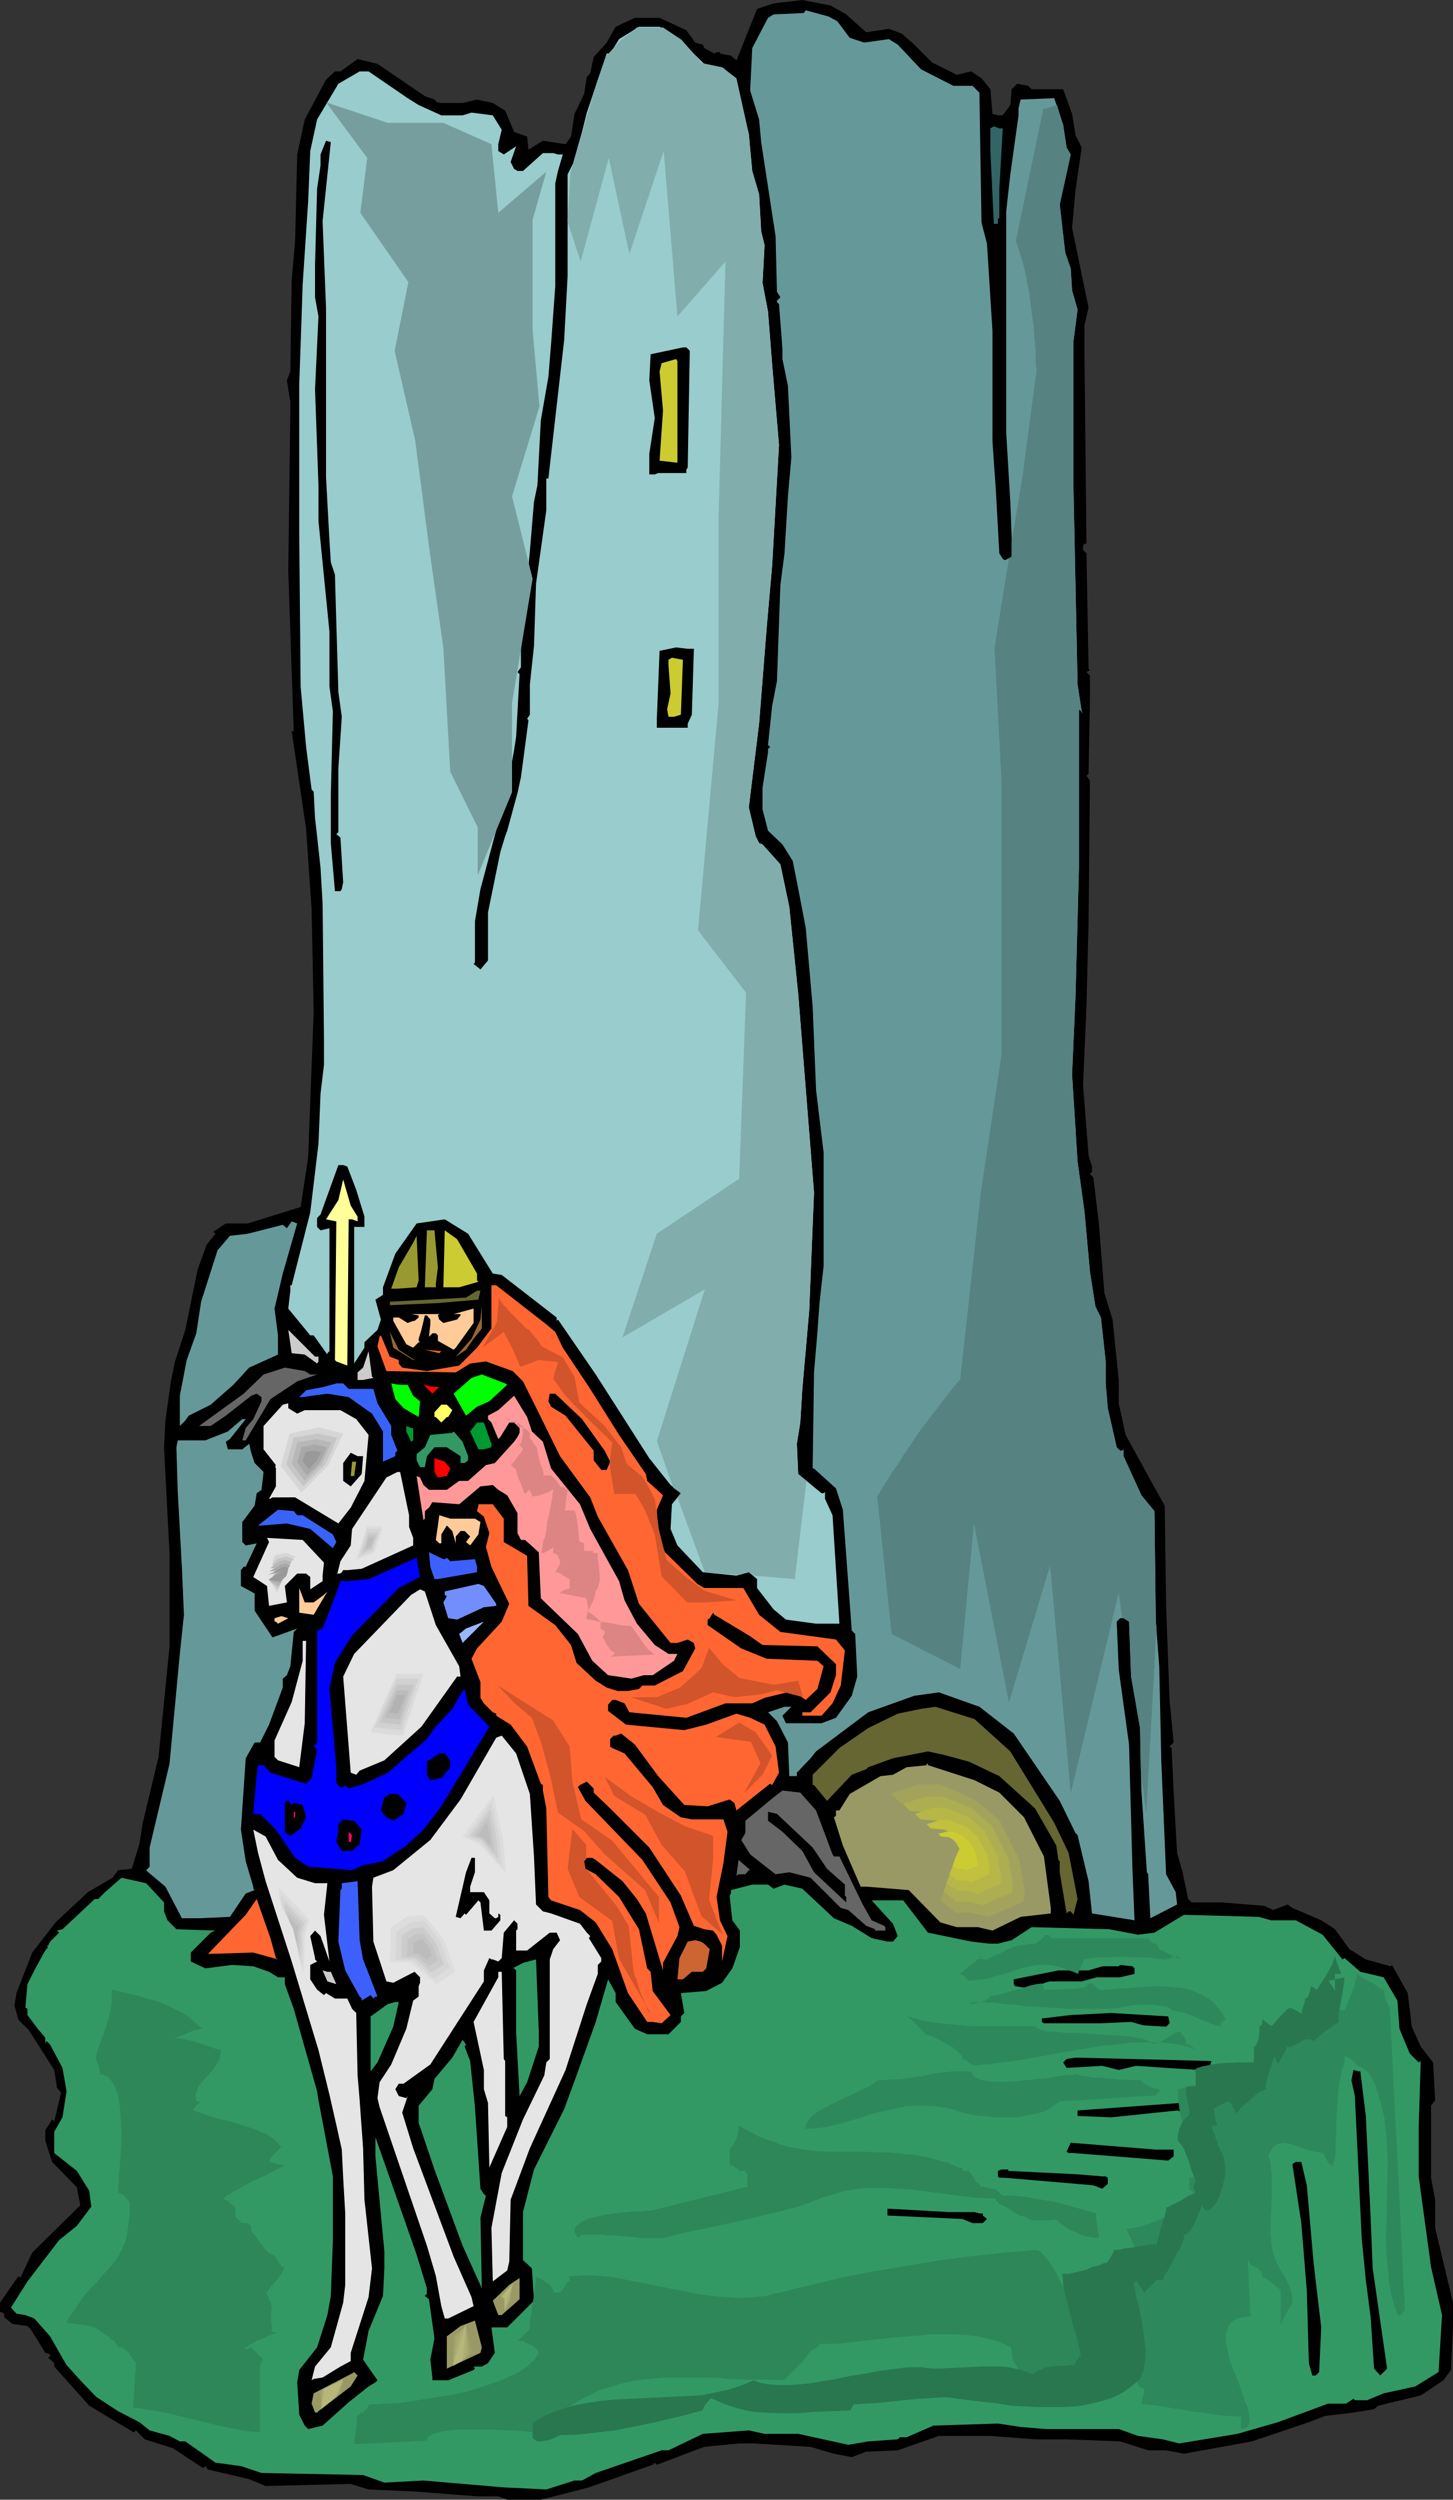 <?xml version="1.0" encoding="UTF-8" standalone="no"?>
<svg
   version="1.0"
   width="90.493mm"
   height="155.668mm"
   id="svg174"
   sodipodi:docname="Knight on Horse 4.wmf"
   xmlns:inkscape="http://www.inkscape.org/namespaces/inkscape"
   xmlns:sodipodi="http://sodipodi.sourceforge.net/DTD/sodipodi-0.dtd"
   xmlns="http://www.w3.org/2000/svg"
   xmlns:svg="http://www.w3.org/2000/svg">
  <rect width="100%" height="100%" fill="#333333" stroke="none"/>
  <sodipodi:namedview
     id="namedview174"
     pagecolor="#ffffff"
     bordercolor="#000000"
     borderopacity="0.25"
     inkscape:showpageshadow="2"
     inkscape:pageopacity="0.0"
     inkscape:pagecheckerboard="0"
     inkscape:deskcolor="#d1d1d1"
     inkscape:document-units="mm" />
  <defs
     id="defs1">
    <pattern
       id="WMFhbasepattern"
       patternUnits="userSpaceOnUse"
       width="6"
       height="6"
       x="0"
       y="0" />
  </defs>
  <path
     style="fill:#000000;fill-opacity:1;fill-rule:evenodd;stroke:none"
     d="m 199.202,3.393 4.685,4.201 5.331,-0.808 3.07,1.131 2.908,2.585 4.201,4.201 5.816,2.909 3.393,-0.808 2.423,1.616 2.1,2.585 0.485,5.817 1.292,0.323 h 1.131 l 1.777,-2.424 0.323,-3.717 1.292,-1.293 2.585,0.485 0.808,0.808 h 7.432 l 2.1,5.817 0.808,5.009 1.454,2.909 -1.454,10.019 -0.808,8.888 3.877,18.745 -0.969,4.201 v 6.302 l 0.485,45.084 h -0.485 l -0.323,0.485 v 0.97 l 0.808,0.808 0.485,27.147 0.323,0.485 h -0.323 l -0.485,0.323 0.808,0.808 v 5.494 l -0.323,17.613 -0.485,0.485 0.808,1.131 -0.323,33.449 -0.485,19.714 -0.808,18.421 1.292,16.644 0.808,2.585 v 1.293 l -0.485,0.485 0.808,0.808 1.292,10.827 1.292,16.321 1.939,6.302 1.454,14.22 v 5.494 l 1.616,7.433 7.109,12.927 2.1,3.717 0.323,23.592 0.808,22.138 0.969,10.019 -0.969,0.97 0.485,0.323 0.485,10.503 0.808,14.22 1.292,4.525 1.292,6.302 0.808,0.808 h 7.109 l 10.017,0.808 2.1,0.97 3.393,-1.293 1.131,0.808 6.785,2.909 3.231,2.101 3.393,4.686 3.877,2.424 5.816,1.616 0.323,-0.323 3.716,6.625 0.969,7.918 2.1,4.686 2.908,3.717 0.485,8.888 -0.969,1.293 v 16.967 l 0.969,5.171 v 6.625 l 4.201,17.613 v 5.817 l -0.485,10.019 -1.777,2.424 -5.331,3.555 -10.017,2.424 -0.969,0.808 -4.847,0.808 -6.785,0.808 -3.716,1.454 -13.409,4.525 -15.994,2.909 -4.201,-0.808 h -4.201 l -6.624,-2.101 -12.602,-0.485 h -7.432 l -10.501,-0.808 h -12.117 l -9.694,3.393 -7.432,0.323 -3.393,1.293 -4.201,-0.808 -5.493,-1.616 -13.409,-0.808 h -3.554 l -8.078,0.808 -11.148,4.201 -0.485,-0.485 -0.485,0.485 -15.025,5.333 -11.309,2.909 h -7.916 l -2.1,-0.808 h -5.008 l -14.702,-1.131 -10.824,-0.485 -4.201,-1.293 -20.033,0.485 -3.877,-1.616 -9.694,-2.262 -0.646,-0.808 -0.485,0.485 -7.109,-4.686 -6.624,-2.101 -2.1,-2.101 -0.485,0.485 -10.501,-6.302 -8.239,-9.211 v -0.808 l -1.454,-1.293 0.485,-0.323 v -0.485 l -1.131,-0.323 -3.393,-5.494 -0.808,-0.808 -3.554,-0.485 -1.939,-1.616 v -0.808 L 0,544.077 v -2.101 l 4.362,-6.302 0.323,0.485 0.323,-0.485 2.585,-5.494 11.309,-11.15 -0.808,-4.201 -5.816,-5.979 -1.616,-5.009 v -2.424 l 1.616,-2.585 0.485,0.485 1.616,-6.787 -0.969,-1.131 -0.646,-4.201 -5.978,-9.372 -2.423,-2.424 -0.969,-3.393 0.485,-2.909 3.716,-9.534 1.616,-2.101 3.877,-5.009 7.593,-7.11 5.816,-3.393 1.292,-1.778 3.231,-0.323 1.777,-5.817 0.808,-5.009 3.716,-15.513 2.585,-26.016 v -21.815 l -1.292,-25.047 0.323,-6.302 1.292,-9.211 0.969,-4.686 2.423,-7.433 2.908,-14.22 2.1,-5.817 2.1,-2.585 -0.485,-0.485 2.908,-1.939 h 5.17 l 12.44,-3.878 1.777,-11.635 1.292,-34.257 -0.485,-24.239 -1.292,-18.906 -3.393,-22.946 h 0.485 l -1.292,-37.651 0.485,-37.812 v -2.101 l -0.808,-5.009 0.808,-2.101 0.323,-21.33 0.808,-9.534 0.485,-20.199 1.777,-8.241 5.008,-9.372 2.1,-1.939 h 1.292 l 4.039,-2.909 4.685,1.131 11.148,7.595 2.262,0.808 0.808,0.808 0.323,-0.323 v 0.323 h 5.493 l 3.393,-0.808 3.716,0.808 2.908,1.778 2.1,5.009 3.07,1.131 0.323,3.07 3.393,-2.101 5.331,0.808 1.292,-1.778 0.808,-5.333 2.262,-4.686 0.646,-4.04 0.808,-0.808 0.808,-3.878 3.07,-3.393 2.1,-3.717 4.524,-2.101 h 5.816 l 6.301,2.909 2.1,2.909 1.777,0.485 0.323,0.808 2.423,1.293 0.485,-0.323 h 0.808 v 0.323 l 2.585,0.485 1.292,1.131 4.847,-12.119 3.877,-1.293 L 188.862,0 l 6.624,1.293 z"
     id="path1" />
  <path
     style="fill:#659999;fill-opacity:1;fill-rule:evenodd;stroke:none"
     d="m 197.102,5.009 2.908,3.878 3.393,1.131 5.816,-0.808 2.1,1.293 5.493,5.817 7.593,3.878 h 4.524 l 1.616,1.616 0.485,30.541 1.292,5.009 1.292,20.522 v 26.016 l 0.808,11.635 0.808,14.705 0.808,1.293 0.485,0.323 1.616,-0.808 v -4.686 l -0.323,-8.241 -0.969,-16.321 V 49.77 l 0.969,-8.726 1.939,-13.897 v -1.616 l 0.485,-2.101 7.916,-0.323 2.1,6.302 0.808,5.333 0.969,1.616 -2.585,11.796 1.292,11.311 1.292,3.717 0.323,5.171 1.292,4.525 -0.969,7.433 v 34.419 l 0.969,46.377 0.969,6.302 0.323,0.485 -0.969,-0.97 v 37.328 l -0.808,30.218 -0.808,18.421 1.292,20.522 1.616,11.635 1.292,14.22 1.292,8.241 1.292,2.585 1.131,10.342 v 5.171 l 0.485,5.817 2.1,9.211 0.808,0.808 h 0.485 l 0.323,-0.323 v 1.616 l 4.201,9.211 3.07,3.717 0.323,26.016 0.808,10.503 0.485,22.461 1.131,26.501 2.262,4.201 0.323,2.909 -6.301,3.232 -0.485,-10.019 v -0.323 l -0.323,-0.485 -1.292,-19.229 -0.323,-14.705 -2.1,-12.119 -0.485,-12.927 -1.292,-0.808 h -0.808 l -0.808,0.808 0.485,11.311 2.423,17.613 0.808,29.571 0.485,11.796 -10.017,-1.616 -0.808,-7.595 -2.585,-10.827 -0.485,-0.485 -3.716,-7.595 -10.824,-15.836 -8.078,-6.302 -9.532,-3.393 -5.816,0.808 -10.824,3.878 -12.278,9.211 -1.292,1.616 -3.231,3.393 v 0.808 h -1.777 l -0.323,-7.918 -2.585,-5.009 -2.1,-2.101 3.877,-1.293 h 1.616 l -2.1,2.101 0.808,1.778 h 8.401 l 3.393,-1.293 3.716,-5.171 1.292,-4.525 -0.485,-10.019 -0.808,-0.808 -2.1,-28.44 -1.616,-5.009 -5.17,-4.686 h -0.323 l 0.323,-22.623 0.808,-9.534 0.485,-6.787 0.969,-8.726 v -26.663 l -1.777,-14.705 -0.808,-19.714 -1.616,-18.421 -1.292,-6.787 -1.777,-9.049 -2.423,-3.878 -3.393,-3.232 -1.292,-5.009 v -5.171 l 1.292,-8.241 v -0.808 l 0.485,-0.485 -0.485,-0.485 0.969,-9.211 1.131,-5.817 0.808,-22.623 -0.323,-0.323 0.323,0.323 0.969,-7.433 0.808,-13.412 0.808,-9.211 -0.808,-16.805 -1.292,-6.302 v -2.424 l -0.808,-10.503 -0.485,-0.485 V 70.777 l 0.808,-0.808 -0.808,-1.293 -0.323,-13.089 -3.393,-22.138 -0.485,-5.333 -2.1,-6.787 0.485,-10.019 3.716,-7.11 1.292,-0.808 7.109,-0.323 0.485,-0.646 5.331,1.454 z"
     id="path2" />
  <path
     style="fill:#99cccc;fill-opacity:1;fill-rule:evenodd;stroke:none"
     d="m 159.458,8.888 6.301,6.14 4.524,0.97 2.1,2.101 2.585,9.049 1.292,4.363 0.808,8.726 1.616,5.494 0.485,8.726 0.808,3.232 -0.485,8.888 1.292,6.787 0.969,12.443 1.616,18.906 -1.616,28.44 -1.292,14.705 -1.777,22.461 -2.423,19.714 1.616,6.787 0.808,1.616 0.808,0.323 4.201,4.686 2.1,10.019 2.1,20.522 3.716,46.7 -1.131,27.794 -1.616,18.421 -0.485,7.918 -0.808,5.009 0.323,7.11 5.493,4.525 h 0.485 l 0.323,-0.323 v 1.616 l 1.777,3.878 1.616,25.531 h -5.493 l -7.109,-0.97 -2.908,-2.424 -3.877,-5.009 v -2.101 l -1.939,-1.616 -2.908,0.808 -7.916,-0.808 -5.978,-6.302 -1.616,-3.878 0.323,-5.817 2.1,-2.585 -2.423,-1.939 -5.008,-6.302 -12.602,-19.714 -8.886,-12.927 -0.323,0.323 v -0.808 l -12.925,-10.019 -2.1,-0.323 -5.816,-9.372 -5.493,-3.393 -6.624,0.97 -5.008,7.11 -2.908,7.918 v 1.778 l -1.777,1.131 1.292,4.686 -0.808,2.424 -3.07,2.909 v 1.293 l -2.423,3.717 v -32.157 h 2.423 v -2.424 l -1.939,-6.302 -2.1,-5.494 -0.969,-0.323 h -1.131 l -4.201,11.635 -0.808,0.808 v 2.101 l 0.808,0.808 2.1,-0.485 v 28.925 l -0.485,0.485 v 0.323 l -3.231,-4.525 H 73.025 l -5.17,-6.302 0.485,-4.201 v -1.293 h 0.323 l 4.362,-17.129 1.939,-16.159 0.485,-11.796 0.808,-6.787 v -6.14 l -0.323,-31.833 -0.485,-8.403 -0.808,-7.433 -0.485,-4.201 -0.323,-6.302 -0.485,-0.485 -1.292,-10.019 L 70.763,161.591 70.44,125.556 V 90.491 l 0.808,-23.592 1.292,-19.553 0.485,-11.796 1.616,-7.433 5.008,-8.403 5.008,-2.909 h 2.1 l 9.209,6.302 2.585,1.616 5.331,2.424 h 5.008 l 2.1,-0.646 5.008,0.646 2.1,3.393 -0.808,3.393 v 1.616 l 1.292,0.808 2.423,-1.616 0.485,-0.323 -1.292,3.717 0.808,1.616 0.808,0.485 h 1.292 l 4.685,-4.201 h 2.423 l 1.131,0.323 h 1.131 l -1.131,3.878 -0.646,2.909 v 24.239 l -0.969,13.412 -0.646,7.918 -1.777,10.18 -0.808,15.351 -0.808,3.878 -0.969,11.635 -1.131,11.796 -0.969,8.726 v 6.787 l -0.808,1.131 0.485,0.485 -0.808,14.705 -0.485,3.232 -2.1,11.311 -0.323,0.485 h 0.323 v 0.323 h -0.323 l -5.493,20.522 -1.292,7.595 v 9.695 l -0.323,0.323 1.616,1.293 1.777,-2.101 V 214.755 l 2.908,-14.22 1.131,-3.717 0.485,-1.293 2.423,-8.888 0.808,-3.717 1.777,-13.412 -0.323,-0.323 0.646,-0.97 v -7.11 l 0.969,-9.049 0.485,-14.705 2.423,-17.29 v -7.433 h 0.485 l 3.716,-32.641 0.808,-15.028 V 41.044 l 1.292,-2.585 2.1,-7.433 1.131,-4.525 4.685,-13.897 h 0.808 l 2.1,-3.393 4.685,-2.909 h 4.847 z"
     id="path3" />
  <path
     style="fill:#326666;fill-opacity:1;fill-rule:evenodd;stroke:none"
     d="m 236.037,30.218 -0.808,14.22 v 6.787 l -0.323,0.323 v 1.131 h -0.969 l -0.808,-17.129 v -5.333 l 0.808,-0.485 1.292,0.485 z"
     id="path4" />
  <path
     style="fill:#000000;fill-opacity:1;fill-rule:evenodd;stroke:none"
     d="m 75.933,52.032 0.808,20.36 v 39.913 l 0.808,14.866 0.323,5.171 0.969,2.909 0.323,11.311 0.485,16.321 0.808,5.817 -0.808,12.119 v 15.028 l -0.485,0.485 0.969,0.808 0.646,10.503 -0.323,1.616 -0.323,0.485 h -1.292 l -0.969,-11.311 v -11.311 l 0.485,-19.714 -0.808,-5.817 v -12.927 l -2.585,-26.016 v -8.403 L 74.155,91.622 74.963,74.494 74.155,69.969 v -7.595 l 0.485,-17.937 0.808,-5.494 v -2.585 l 1.292,-3.232 1.131,0.323 z"
     id="path5" />
  <path
     style="fill:#000000;fill-opacity:1;fill-rule:evenodd;stroke:none"
     d="m 162.367,82.573 -0.485,27.47 -0.323,0.485 v 0.808 h -6.624 l -0.808,0.323 h -1.292 v -4.848 l 1.292,-8.403 -1.292,-8.888 0.323,-6.14 7.593,-1.616 h 0.808 z"
     id="path6" />
  <path
     style="fill:#cccc32;fill-opacity:1;fill-rule:evenodd;stroke:none"
     d="m 159.458,108.912 -4.201,-0.485 0.808,-11.796 -0.808,-9.211 0.485,-1.939 3.393,-0.97 0.323,0.485 z"
     id="path7" />
  <path
     style="fill:#000000;fill-opacity:1;fill-rule:evenodd;stroke:none"
     d="m 163.336,152.704 -0.485,15.513 -0.969,2.101 v 0.97 h -7.27 v -2.101 l 0.646,-15.998 3.877,-0.808 2.746,0.323 z"
     id="path8" />
  <path
     style="fill:#cccc32;fill-opacity:1;fill-rule:evenodd;stroke:none"
     d="m 160.266,168.216 -1.616,0.485 h -1.292 l -0.323,-1.778 0.808,-3.717 -0.485,-6.625 v -1.293 l 0.808,-0.485 2.585,0.485 z"
     id="path9" />
  <path
     style="fill:#ffff99;fill-opacity:1;fill-rule:evenodd;stroke:none"
     d="m 83.849,285.855 0.323,0.485 v 1.131 l -1.292,-0.485 h -0.808 l -0.323,33.934 v 0.485 l -2.585,-0.97 -0.323,-0.323 0.323,-32.641 -2.423,-0.485 2.908,-4.525 1.131,-4.848 1.777,6.14 z"
     id="path10" />
  <path
     style="fill:#659999;fill-opacity:1;fill-rule:evenodd;stroke:none"
     d="m 66.562,299.752 -1.939,8.241 0.808,6.302 v 4.525 l -6.785,3.07 -3.716,4.04 -5.331,4.686 -5.17,2.585 -0.808,1.131 -1.292,1.293 v -7.11 l 1.616,-8.403 2.262,-6.302 1.131,-7.433 3.877,-12.119 2.908,-3.393 4.201,-0.485 8.239,-2.101 0.969,0.808 1.131,-1.616 1.292,0.485 z"
     id="path11" />
  <path
     style="fill:#999932;fill-opacity:1;fill-rule:evenodd;stroke:none"
     d="m 103.074,298.297 -0.485,3.878 v 0.808 h -2.585 l 0.485,-13.412 h 1.777 z"
     id="path12" />
  <path
     style="fill:#cccc32;fill-opacity:1;fill-rule:evenodd;stroke:none"
     d="m 112.283,299.752 v 1.616 l 0.323,0.323 -4.524,1.293 h -3.716 l 0.323,-13.412 2.908,2.101 z"
     id="path13" />
  <path
     style="fill:#999932;fill-opacity:1;fill-rule:evenodd;stroke:none"
     d="m 98.066,302.983 -4.524,0.323 h -1.454 l 1.777,-5.009 3.393,-5.817 0.808,-1.616 0.485,10.503 z"
     id="path14" />
  <path
     style="fill:#ff6632;fill-opacity:1;fill-rule:evenodd;stroke:none"
     d="m 128.601,311.709 2.1,1.778 1.777,3.717 6.139,9.211 7.109,11.311 6.301,9.211 0.323,1.616 3.716,3.393 -1.454,3.393 0.323,6.302 1.616,3.717 7.593,7.433 1.616,0.97 h 9.209 l 3.716,6.302 5.008,4.04 13.086,1.778 2.1,2.585 -0.969,8.241 -1.939,4.201 -2.585,2.909 h -4.524 v -0.808 h 1.939 l 4.685,-4.686 1.292,-4.04 v -2.585 l -4.362,-4.201 -12.925,-0.323 -3.231,-2.262 -8.078,-4.848 -0.323,-0.485 -0.808,1.293 -0.485,0.323 v 1.293 l 7.916,5.494 5.978,2.424 11.955,0.485 1.454,1.293 -1.454,5.333 -2.747,2.585 -3.07,-2.101 -6.624,1.616 -2.908,1.293 h -6.301 l -9.209,3.393 -13.409,-1.293 -1.131,-2.101 -2.1,-0.808 h -0.808 l -0.969,1.131 v 1.454 l 4.201,3.232 13.732,1.293 5.17,-1.293 7.109,-2.585 3.231,0.97 3.393,1.616 2.585,5.171 0.808,6.14 -1.616,2.909 -0.485,-0.323 -7.916,6.302 -0.485,-1.778 -1.131,-0.808 -5.17,1.616 -5.493,-0.323 -6.139,-6.787 -5.493,-7.433 -3.231,-2.585 -1.292,0.485 h -0.485 l -0.808,0.808 v 1.778 l 0.485,0.323 2.908,1.293 6.624,7.918 2.423,4.201 4.201,2.909 2.585,0.485 h 7.432 l 0.969,2.909 -0.969,7.433 -1.616,7.918 0.808,5.494 1.777,3.717 -1.292,5.979 v -3.717 l -1.292,-2.585 -0.808,-0.97 -2.1,-0.323 -2.423,-0.808 -3.07,-7.11 -7.432,-11.311 -9.209,-9.211 -3.877,-3.717 v -0.97 l -1.616,-1.616 -1.616,0.808 -0.485,0.485 1.777,3.232 13.409,13.897 6.624,10.019 2.1,5.817 -0.485,2.101 -3.393,6.302 v 1.778 l -4.039,-13.412 -2.1,-3.393 -3.393,-4.201 -6.301,-5.009 -0.808,-0.485 h -1.292 l -0.646,0.808 0.323,1.778 2.423,1.293 5.493,5.333 4.685,7.595 1.939,9.211 0.808,0.808 0.485,4.525 4.201,5.656 -2.1,1.939 -2.1,-0.323 h -1.292 l -4.524,-6.787 -3.716,-10.342 -3.877,-6.302 -3.716,-2.909 -6.785,-2.262 -0.646,-0.808 -0.485,-20.845 -0.808,-4.201 v -1.293 l -0.485,-0.323 -3.231,-8.726 -3.877,-5.171 -3.393,-2.101 v -0.485 l -0.808,-0.323 -2.1,-2.101 -0.808,-1.293 v -3.717 l -2.1,-5.494 1.292,-2.424 5.816,-6.302 1.777,-4.201 -2.585,-5.333 -1.616,-3.393 -1.292,-4.686 0.808,-3.232 -1.292,-3.878 -1.616,-1.293 0.323,-1.293 v -0.323 h 3.393 l 2.585,3.393 v 5.494 l 5.493,3.232 0.323,11.796 6.301,4.525 3.716,4.686 1.292,4.201 4.524,4.201 2.585,1.616 2.585,0.808 h 2.423 l 2.585,-0.485 0.808,-0.808 h 2.908 l 6.624,-3.393 2.908,-5.333 -0.323,-1.293 -1.454,-0.808 -2.423,0.808 h -1.616 l -7.432,-9.211 -2.585,-7.918 -7.109,-12.604 -1.777,-4.525 -7.109,-9.695 -5.331,-10.827 -3.393,-6.787 -2.423,-2.424 -6.301,-2.262 -3.716,0.485 -3.393,2.101 -16.317,-0.323 -2.1,-5.817 0.485,-2.262 0.323,-0.323 2.1,5.009 2.1,0.808 v 0.808 l 0.808,0.97 5.816,0.808 7.593,-1.293 4.201,-4.201 3.393,-4.525 v -10.18 h 1.131 z"
     id="path15" />
  <path
     style="fill:#666632;fill-opacity:1;fill-rule:evenodd;stroke:none"
     d="m 112.606,305.892 -9.532,0.808 -10.986,0.485 h -0.323 v -0.808 l 17.933,-0.97 2.585,-1.616 h 0.808 z"
     id="path16" />
  <path
     style="fill:#996532;fill-opacity:1;fill-rule:evenodd;stroke:none"
     d="m 111.476,315.103 -1.777,2.585 -2.423,1.616 3.716,-4.201 2.1,-4.525 0.323,-3.07 v 5.171 z"
     id="path17" />
  <path
     style="fill:#ffcc99;fill-opacity:1;fill-rule:evenodd;stroke:none"
     d="m 107.275,317.203 -0.485,0.485 -3.716,-2.101 v -1.293 l -0.485,-0.485 h -0.808 l -0.808,0.808 0.323,-2.909 v -1.131 l -0.808,-0.97 h -0.485 l -0.808,3.393 -0.646,2.101 v 0.485 l 0.323,0.323 h -0.323 l -1.292,1.293 -1.616,-0.808 -3.07,-5.494 v -0.808 h 1.292 l 2.1,1.293 1.292,-0.485 h 0.323 l 0.969,-0.808 v -0.485 l -1.777,-0.323 h 7.109 -0.485 l -0.323,0.323 0.323,0.97 0.969,0.808 3.231,-0.808 0.808,-0.97 v -0.323 h -1.616 l 4.685,-1.293 v 3.393 z"
     id="path18" />
  <path
     style="fill:#cccccc;fill-opacity:1;fill-rule:evenodd;stroke:none"
     d="m 74.963,319.304 v 1.131 l -0.323,0.485 -2.908,-2.101 -3.07,-0.323 -0.808,-5.494 6.301,6.302 z"
     id="path19" />
  <path
     style="fill:#996532;fill-opacity:1;fill-rule:evenodd;stroke:none"
     d="m 97.581,320.112 h 8.886 -9.209 l -4.685,-2.909 -0.808,-3.717 2.1,4.201 z"
     id="path20" />
  <path
     style="fill:#ff6600;fill-opacity:1;fill-rule:evenodd;stroke:none"
     d="m 103.398,318.496 -3.393,-0.808 3.877,0.323 z"
     id="path21" />
  <path
     style="fill:#cccccc;fill-opacity:1;fill-rule:evenodd;stroke:none"
     d="m 87.888,324.313 -2.423,0.485 h -1.292 v -1.778 l 1.292,-1.131 1.292,-3.878 0.808,5.979 z"
     id="path22" />
  <path
     style="fill:#666666;fill-opacity:1;fill-rule:evenodd;stroke:none"
     d="m 73.025,323.505 h 1.616 l -4.685,1.616 -6.301,4.201 -5.816,9.695 h -0.808 l 0.808,-2.909 1.777,-2.101 1.939,-4.201 v -0.97 l -1.131,-0.808 -1.292,0.485 -5.978,4.686 -3.554,2.424 h -2.746 l 10.501,-7.595 4.685,-4.525 5.008,-1.616 4.685,0.808 z"
     id="path23" />
  <path
     style="fill:#00ff00;fill-opacity:1;fill-rule:evenodd;stroke:none"
     d="m 119.392,325.929 -4.201,3.878 -2.908,1.293 -2.585,2.101 -2.908,-5.171 4.201,-3.717 2.423,-0.808 5.493,2.101 z"
     id="path24" />
  <path
     style="fill:#3863f9;fill-opacity:1;fill-rule:evenodd;stroke:none"
     d="m 82.072,326.899 h 5.816 l 0.969,3.393 3.231,5.332 v 2.101 l 1.454,3.717 -0.485,0.485 v 0.808 l -2.908,1.293 v -7.11 l -2.585,-4.201 -5.493,-3.878 -5.008,-0.808 -3.716,0.485 -2.1,0.323 H 70.44 l 1.616,-1.616 4.201,-0.808 2.908,-0.808 h 1.616 z"
     id="path25" />
  <path
     style="fill:#00ff00;fill-opacity:1;fill-rule:evenodd;stroke:none"
     d="m 95.966,325.929 1.292,2.585 1.616,1.293 -0.323,3.717 -3.554,-2.101 -1.939,-2.101 -0.969,-3.717 1.777,0.323 z"
     id="path26" />
  <path
     style="fill:#ff0000;fill-opacity:1;fill-rule:evenodd;stroke:none"
     d="m 103.398,326.414 -1.616,1.616 -2.1,-2.101 2.1,0.485 z"
     id="path27" />
  <path
     style="fill:#000000;fill-opacity:1;fill-rule:evenodd;stroke:none"
     d="m 137.002,334.009 5.331,7.433 1.292,2.585 -0.808,1.939 h -1.292 l -1.777,-2.262 v -2.262 l -6.624,-8.241 -3.393,-2.101 -0.646,-1.293 0.323,-1.778 h 1.292 z"
     id="path28" />
  <path
     style="fill:#ff9999;fill-opacity:1;fill-rule:evenodd;stroke:none"
     d="m 125.208,336.917 2.585,2.424 1.939,6.302 6.785,8.403 2.423,5.817 6.785,12.281 1.292,4.525 2.908,5.494 4.201,5.009 3.231,2.101 h 2.1 l -0.808,1.616 -5.008,3.393 h -2.1 l -2.908,0.808 -5.493,-0.808 -3.716,-3.393 -3.393,-6.302 -8.724,-8.403 -0.485,-10.827 -3.231,-2.909 h -0.969 l -0.808,-1.616 v -4.686 l -2.423,-4.201 -2.1,-1.293 -1.292,-1.131 -2.908,0.323 -5.008,4.201 -6.301,-0.485 -0.808,1.293 -0.969,0.808 v 1.778 l -0.323,0.323 -1.616,-10.342 0.808,0.323 0.808,1.778 1.292,1.131 h 4.201 l 2.908,-2.101 h 2.1 l 4.201,-3.717 2.1,-0.485 4.524,-5.009 0.808,-1.131 0.485,-0.97 v -1.131 l -1.292,-1.293 h -1.131 l -2.1,3.393 -0.485,0.485 -1.616,-3.878 -0.808,-0.808 v -0.808 l 2.423,-1.293 3.716,-3.393 3.07,5.009 z"
     id="path29" />
  <path
     style="fill:#e5e5e5;fill-opacity:1;fill-rule:evenodd;stroke:none"
     d="m 69.955,332.716 1.777,-0.808 h 8.401 l 3.716,2.101 2.908,3.717 -0.969,10.827 -3.231,6.302 -2.908,3.717 -10.178,-6.14 H 64.139 l -0.485,0.323 h -0.323 l 1.616,-2.909 v -5.009 l -2.908,-3.717 v -5.494 l 4.524,-5.009 1.292,-0.323 v 1.131 z"
     id="path30" />
  <path
     style="fill:#ffff66;fill-opacity:1;fill-rule:evenodd;stroke:none"
     d="m 106.467,331.908 -0.969,1.616 h -0.323 l -1.292,1.293 -1.292,-1.293 h -0.323 v -1.131 l 1.616,-1.778 h 1.292 z"
     id="path31" />
  <path
     style="fill:#659999;fill-opacity:1;fill-rule:evenodd;stroke:none"
     d="m 54.122,338.695 -0.969,0.646 0.485,1.778 h 3.393 l 1.616,-1.293 0.485,2.101 0.808,2.424 2.1,2.101 -0.485,4.201 -1.131,0.808 -0.485,2.909 -2.908,3.878 v 4.686 l 0.808,0.808 2.585,-0.485 -2.585,5.494 h -0.485 l -0.646,0.808 v 3.717 l 3.231,1.778 v 4.04 l 4.201,6.302 5.816,-2.101 -0.808,0.808 -0.808,8.08 -0.808,2.101 -0.969,0.808 v 2.101 l -3.231,8.726 -2.1,4.201 h -1.292 l -2.1,3.717 -1.131,16.805 1.131,7.433 1.777,5.979 v 0.485 l 0.323,0.323 -2.1,0.808 -3.716,5.494 -7.27,0.323 H 42.813 l -3.877,-7.433 -4.039,-3.393 -0.485,-0.485 0.808,-0.808 v -4.525 l 4.685,-19.714 2.423,-25.855 -0.485,-0.485 0.485,0.485 0.969,-9.211 -0.485,-11.311 -0.969,-17.613 -0.323,-10.503 0.323,-1.616 h 6.462 l 5.331,-2.101 3.393,-2.909 h 0.808 z"
     id="path32" />
  <path
     style="fill:#009932;fill-opacity:1;fill-rule:evenodd;stroke:none"
     d="m 115.676,339.826 v 0.808 l -1.777,0.485 h -1.292 l -1.939,-4.201 1.616,-2.101 h 1.616 z"
     id="path33" />
  <path
     style="fill:#009932;fill-opacity:1;fill-rule:evenodd;stroke:none"
     d="m 97.258,336.11 v 2.909 l -0.485,0.323 -1.131,-2.424 v -1.293 l 1.131,0.485 z"
     id="path34" />
  <path
     style="fill:#329965;fill-opacity:1;fill-rule:evenodd;stroke:none"
     d="m 110.183,342.735 v 0.97 l -0.808,0.646 h -0.969 v -1.616 l -3.231,-2.101 h -2.908 l -1.777,2.101 -0.485,2.585 h -1.131 l -0.808,-1.616 v -1.454 l 1.939,-1.616 1.292,-2.909 5.17,-0.485 0.323,-0.323 2.1,2.424 z"
     id="path35" />
  <path
     style="fill:#000000;fill-opacity:1;fill-rule:evenodd;stroke:none"
     d="m 85.465,342.735 -0.323,4.201 -2.585,2.909 -1.777,-1.293 v -4.201 l 1.777,-2.424 1.616,0.808 z"
     id="path36" />
  <path
     style="fill:#ff0000;fill-opacity:1;fill-rule:evenodd;stroke:none"
     d="m 105.983,345.643 -0.808,1.778 -2.1,0.323 -0.808,-1.293 v -3.232 l 2.423,0.808 z"
     id="path37" />
  <path
     style="fill:#999932;fill-opacity:1;fill-rule:evenodd;stroke:none"
     d="m 83.364,347.421 h -0.808 l 0.323,-3.393 h 0.969 z"
     id="path38" />
  <path
     style="fill:#e5e5e5;fill-opacity:1;fill-rule:evenodd;stroke:none"
     d="m 79.325,370.69 0.808,-3.232 2.423,-3.717 0.323,-3.878 3.877,-5.817 4.201,-6.302 2.585,-1.293 h 0.646 l 2.1,10.18 v 2.747 l 0.969,2.585 v 1.778 l -12.117,5.494 -3.393,0.323 h -0.969 l -0.323,0.485 -0.162,0.162 -0.323,0.162 h -0.485 z"
     id="path39" />
  <path
     style="fill:#0000ff;fill-opacity:1;fill-rule:evenodd;stroke:none"
     d="m 80.295,371.983 0.969,0.162 h 0.485 l 5.008,-0.485 11.309,-5.009 0.808,4.525 -5.008,2.585 -10.986,11.15 -4.039,6.464 -1.292,6.14 1.616,18.421 v 3.878 l 0.969,0.808 h 0.646 l 0.485,-0.485 0.808,0.808 3.716,-1.131 5.493,-2.585 9.209,-7.918 1.777,-2.585 4.201,-4.525 2.423,-4.201 0.485,-0.485 0.808,3.717 5.008,5.171 -11.309,18.745 -4.201,5.494 -4.039,3.717 -5.493,3.717 -4.685,0.97 -2.585,1.131 -10.34,-0.808 -3.07,-2.101 -4.524,-6.625 -3.716,-3.717 h -1.616 l 0.808,-9.211 0.323,-2.262 h 1.292 l 1.616,1.778 6.785,2.101 1.616,0.485 0.485,-0.485 0.808,-0.808 1.292,-6.787 -1.292,-1.131 0.485,0.485 0.808,-0.97 v -26.339 l 1.292,-0.485 1.131,-2.909 z"
     id="path40" />
  <path
     style="fill:#3863f9;fill-opacity:1;fill-rule:evenodd;stroke:none"
     d="m 69.955,356.632 h 1.292 l 7.109,4.525 0.808,1.778 -0.808,1.454 -5.331,-4.525 -5.493,-1.293 -5.978,0.485 h -0.808 l 4.685,-3.717 3.716,0.323 z"
     id="path41" />
  <path
     style="fill:#ffcc99;fill-opacity:1;fill-rule:evenodd;stroke:none"
     d="m 111.799,357.44 1.292,0.808 -0.485,2.909 -1.939,2.585 -0.969,-0.808 0.969,-1.293 -1.292,-1.293 h -0.969 l -1.131,1.293 v 1.616 l -0.808,-2.909 -1.292,-1.293 -1.292,2.101 v 2.101 h -0.485 l -0.808,-0.808 0.485,-3.393 0.323,-2.424 2.585,0.808 z"
     id="path42" />
  <path
     style="fill:#e5e5e5;fill-opacity:1;fill-rule:evenodd;stroke:none"
     d="m 76.256,367.781 -0.323,3.07 v 1.293 l -2.908,1.939 v -2.909 l -0.969,-0.808 h -2.1 l -2.908,2.909 0.485,3.878 -4.201,0.808 -0.485,-4.686 -3.231,-2.101 3.716,-8.241 -0.485,-0.97 8.401,0.485 z"
     id="path43" />
  <path
     style="fill:#3d60fc;fill-opacity:1;fill-rule:evenodd;stroke:none"
     d="m 104.69,366.973 0.485,-0.323 0.808,0.808 5.816,-0.485 0.485,1.778 v 1.293 l -9.209,1.616 h -0.808 l -0.969,-2.909 -0.323,-3.393 3.393,1.616 z"
     id="path44" />
  <path
     style="fill:#728efc;fill-opacity:1;fill-rule:evenodd;stroke:none"
     d="m 116.807,377.477 v 0.485 l -2.908,0.323 -6.301,2.909 -2.1,-0.323 -1.131,-3.717 0.808,-1.454 -0.485,-0.323 v -0.808 l 7.916,-1.778 1.292,0.485 z"
     id="path45" />
  <path
     style="fill:#ffcc99;fill-opacity:1;fill-rule:evenodd;stroke:none"
     d="m 73.832,377.154 2.423,-1.778 0.808,-0.808 -3.231,5.494 -3.393,-0.485 v -5.817 l 1.292,3.393 z"
     id="path46" />
  <path
     style="fill:#e5e5e5;fill-opacity:1;fill-rule:evenodd;stroke:none"
     d="m 102.59,382.486 5.493,9.695 0.323,2.424 h -0.808 l -8.401,11.796 -8.724,7.918 -5.816,2.424 -0.808,0.97 -1.292,-0.485 -1.777,-22.623 2.585,-5.333 13.409,-13.897 2.1,-1.293 1.131,0.485 z"
     id="path47" />
  <path
     style="fill:#ffcc99;fill-opacity:1;fill-rule:evenodd;stroke:none"
     d="m 65.431,382.163 -0.485,-0.485 h -0.323 v -0.808 l 1.616,-0.485 1.616,0.485 z"
     id="path48" />
  <path
     style="fill:#9bb7fc;fill-opacity:1;fill-rule:evenodd;stroke:none"
     d="m 108.083,384.587 1.616,-1.293 4.201,-1.616 -5.008,5.009 z"
     id="path49" />
  <path
     style="fill:#e5e5e5;fill-opacity:1;fill-rule:evenodd;stroke:none"
     d="m 71.732,405.594 -1.292,10.342 -5.008,-1.616 -0.808,-0.808 v -3.878 l 4.039,-9.049 2.585,-9.695 v -4.686 h 0.808 z"
     id="path50" />
  <path
     style="fill:#666632;fill-opacity:1;fill-rule:evenodd;stroke:none"
     d="m 237.814,412.219 10.34,16.805 3.393,7.11 2.1,10.827 -0.969,3.717 -0.646,-0.808 h -0.485 l -0.485,0.485 -1.616,-9.695 v -2.585 l -0.323,-0.323 -0.485,-3.393 -5.008,-8.726 -8.401,-7.595 -7.109,-3.393 -5.978,-1.616 -3.716,-0.808 -8.239,1.616 -5.816,2.101 -0.485,0.485 -3.393,1.293 -5.816,6.14 -3.07,-3.717 h -0.323 v -2.424 l 6.301,-6.302 6.785,-4.686 6.947,-3.393 5.493,-1.131 3.393,-0.485 9.209,2.909 z"
     id="path51" />
  <path
     style="fill:#e5e5e5;fill-opacity:1;fill-rule:evenodd;stroke:none"
     d="m 124.723,422.238 0.969,14.705 0.485,11.311 1.616,1.616 1.939,0.485 6.785,2.424 1.616,2.101 0.808,0.808 -0.323,0.485 2.908,4.686 v 0.808 l -0.808,0.808 v 2.101 l -2.585,7.11 -5.008,15.513 -8.401,18.421 -4.524,12.119 -0.323,14.543 -0.485,2.101 -3.393,2.585 -0.323,-12.604 2.423,-12.927 5.008,-12.604 5.008,-10.342 0.485,-3.07 0.808,-0.808 v -23.431 l 0.808,-2.424 1.616,-2.101 -0.808,-1.778 h -1.616 l -5.331,4.201 h -2.585 v -4.686 l 0.323,-0.323 v -1.293 l -0.808,-0.808 -2.423,2.909 -0.485,5.979 -0.808,0.808 -1.292,-0.485 h -0.323 l -0.485,-0.323 -1.292,2.909 v 2.585 l -12.602,19.553 -6.301,4.525 h -1.131 l -0.808,1.293 0.808,1.616 1.777,0.485 0.323,-0.485 -1.292,3.878 2.585,8.403 9.532,25.531 4.201,9.534 0.485,2.101 -5.978,2.909 h -0.808 l -0.808,-2.909 -1.292,-7.11 -2.1,-7.11 -11.148,-32.641 -0.485,-2.101 0.485,-3.717 2.746,-4.201 3.554,-8.403 1.616,-6.625 1.292,-0.97 v -2.424 l 0.323,-0.808 v -1.293 l -1.292,-1.293 -5.008,2.585 -1.616,-0.323 -3.07,-9.372 -0.323,-12.927 0.323,-2.101 4.685,-1.778 8.724,-7.11 7.109,-9.534 8.401,-14.543 1.292,-0.485 3.393,4.201 z"
     id="path52" />
  <path
     style="fill:#000000;fill-opacity:1;fill-rule:evenodd;stroke:none"
     d="m 105.983,414.32 v 1.616 l -2.1,2.585 -2.585,0.485 -0.808,-1.293 v -3.07 l 2.908,-1.939 h 1.292 z"
     id="path53" />
  <path
     style="fill:#999965;fill-opacity:1;fill-rule:evenodd;stroke:none"
     d="m 229.413,419.006 5.816,2.909 5.816,5.817 4.685,9.211 1.616,12.119 v 1.293 l -7.109,0.808 -6.624,3.232 -3.393,-0.808 h -5.008 l -3.877,-1.131 -7.432,-7.595 -10.017,-0.808 h -1.292 l -4.201,-9.695 -2.1,-6.625 0.485,-0.323 v -1.293 h 0.808 l 2.423,-3.878 7.27,-4.201 2.908,-0.323 3.231,-1.778 5.008,-0.485 h -0.323 v -0.323 h 0.323 v 0.323 z"
     id="path54" />
  <path
     style="fill:#666666;fill-opacity:1;fill-rule:evenodd;stroke:none"
     d="m 192.093,426.116 3.877,10.342 0.323,0.485 h 1.292 l 5.493,11.311 2.1,3.717 2.908,1.293 0.323,0.323 v 0.808 h -2.423 v -0.323 l -2.1,-0.808 -4.201,-3.717 -1.777,-0.485 -7.109,-7.11 -5.008,-1.293 -3.231,0.485 -5.978,-4.686 -2.1,-3.393 0.969,-1.616 v -2.909 l 6.624,-5.494 2.1,-1.616 4.201,0.485 z"
     id="path55" />
  <path
     style="fill:#000000;fill-opacity:1;fill-rule:evenodd;stroke:none"
     d="m 95.643,424.338 -0.646,2.585 -2.423,1.616 -1.616,-0.808 -1.292,-1.616 0.808,-3.07 1.292,-0.808 h 1.777 z"
     id="path56" />
  <path
     style="fill:#000000;fill-opacity:1;fill-rule:evenodd;stroke:none"
     d="m 68.662,424.823 0.485,-0.485 2.1,0.485 0.808,2.909 -1.292,2.585 -2.1,1.616 h -0.808 l -0.808,-0.808 v -6.787 l 0.485,-0.485 h 0.323 z"
     id="path57" />
  <path
     style="fill:#ff0066;fill-opacity:1;fill-rule:evenodd;stroke:none"
     d="m 69.147,426.439 h 0.323 v 1.293 H 69.147 Z"
     id="path58" />
  <path
     style="fill:#000000;fill-opacity:1;fill-rule:evenodd;stroke:none"
     d="m 191.286,434.842 3.393,5.009 4.201,3.717 v 2.585 l 0.323,0.323 v 1.293 l -7.593,-7.11 -2.747,-5.009 -4.685,-4.525 -3.393,-2.585 v -2.101 l 2.1,0.485 z"
     id="path59" />
  <path
     style="fill:#000000;fill-opacity:1;fill-rule:evenodd;stroke:none"
     d="m 83.364,428.54 1.777,2.101 -0.485,3.393 -1.777,1.616 h -2.423 l -1.292,-2.101 0.485,-2.909 v -1.293 l 1.131,-1.131 1.777,0.323 z"
     id="path60" />
  <path
     style="fill:#e5e5e5;fill-opacity:1;fill-rule:evenodd;stroke:none"
     d="m 65.431,437.75 4.524,4.201 4.201,1.293 h 2.908 l -0.808,7.433 1.292,10.988 -2.1,-5.979 -1.292,-1.293 -1.131,1.293 1.131,5.171 v 0.323 l 0.485,0.485 -1.616,0.808 v 3.393 l 1.616,2.424 1.616,1.293 0.485,-0.485 2.1,1.293 h 2.908 l 1.131,2.424 0.969,0.97 0.323,14.705 0.485,5.817 0.808,11.311 0.323,12.119 1.777,16.159 -0.808,6.787 -4.201,13.089 v 1.939 l -2.423,1.293 -4.201,2.585 -2.1,0.323 -0.485,0.323 0.808,-3.232 3.716,-4.525 2.908,-10.503 0.485,-4.201 v -16.805 l -0.485,-8.403 -0.323,-6.625 -1.292,-5.817 -1.616,-7.11 -2.585,-10.503 -6.301,-20.845 -6.139,-18.906 -1.777,-6.625 -1.131,-5.494 2.908,1.616 z"
     id="path61" />
  <path
     style="fill:#ff0066;fill-opacity:1;fill-rule:evenodd;stroke:none"
     d="m 82.557,433.549 h -0.485 v -2.424 l 0.808,0.808 z"
     id="path62" />
  <path
     style="fill:#000000;fill-opacity:1;fill-rule:evenodd;stroke:none"
     d="m 111.799,440.659 -1.131,3.393 v 1.293 h 3.231 l 1.292,1.939 v 3.07 l 1.292,1.131 h 0.323 l 0.485,-0.323 v -0.808 l 0.485,0.323 v 1.293 l -2.1,2.424 h -1.777 l -0.808,-6.625 -0.485,-0.485 -2.908,3.393 -0.323,-0.323 -0.969,1.131 -1.131,-0.323 2.423,-10.503 1.292,-3.393 h 0.808 z"
     id="path63" />
  <path
     style="fill:#666666;fill-opacity:1;fill-rule:evenodd;stroke:none"
     d="m 176.584,440.174 h -0.323 l -0.808,0.97 h -1.616 l -0.485,0.323 0.485,-3.717 2.423,2.101 z"
     id="path64" />
  <path
     style="fill:#329965;fill-opacity:1;fill-rule:evenodd;stroke:none"
     d="m 38.613,447.769 v 2.101 l 0.808,2.101 2.1,2.101 9.209,0.323 -1.131,0.485 -4.685,4.686 v 2.101 l 3.393,1.616 6.301,-0.808 5.008,0.323 3.716,1.293 2.1,1.293 h 1.616 v 1.616 l 2.1,5.817 5.493,19.391 0.323,2.101 3.393,17.937 v 15.028 l -0.485,13.089 -0.808,4.525 -2.423,7.595 -4.201,5.333 -0.485,2.909 0.485,7.595 1.292,2.585 0.808,0.808 3.393,-0.808 6.139,-5.494 4.685,-3.717 1.616,-0.97 0.485,-0.485 -3.393,-4.848 0.808,-4.201 0.485,-2.585 3.393,-8.241 0.323,-6.464 v -4.04 L 88.373,507.558 v -4.525 l 6.301,17.937 3.393,9.695 2.423,7.918 v 1.293 l -0.485,0.485 0.969,0.808 1.292,9.211 -0.969,5.009 0.485,4.201 v 0.646 h 3.716 l 5.978,-2.424 0.323,-0.323 -0.323,-0.485 h 1.939 l 1.454,-0.808 1.616,-2.424 -0.808,-5.979 h 3.716 l 5.008,-5.009 1.292,-1.293 -0.485,-7.595 -2.1,-1.939 v -11.311 l 2.585,-10.019 7.109,-14.22 2.908,-7.918 4.524,-12.604 2.908,-10.019 1.777,3.232 v 2.101 l 4.524,6.302 2.908,1.293 h 5.008 l 2.908,-2.909 v -1.293 l 0.808,-0.808 -0.808,-4.686 5.978,-0.485 3.716,-1.939 2.423,-3.393 1.777,-5.009 v -3.878 l -1.777,-2.424 -0.646,-5.817 0.323,-0.485 v -0.808 l 5.008,-1.293 h 3.716 l 1.292,0.97 2.585,-0.97 4.201,0.97 7.432,6.948 4.201,1.778 4.685,2.909 3.716,0.808 h 1.292 l 1.131,-1.293 -1.131,-2.909 -5.008,-5.494 h 7.432 l 5.816,7.595 10.178,2.101 4.201,0.485 h 2.1 l 3.231,-0.808 4.685,-3.07 18.256,0.485 6.785,1.293 3.877,-0.485 6.947,-4.201 17.61,0.485 2.908,0.808 h 5.816 l 6.301,3.393 3.393,4.201 0.323,-0.485 -0.323,0.485 1.292,1.616 0.485,-0.323 3.716,3.232 5.493,1.293 3.231,5.494 0.485,6.625 2.423,5.817 2.1,2.101 0.485,-0.323 -0.485,15.513 v 11.635 l 2.908,21.33 2.585,11.311 -0.808,13.412 -5.493,3.393 -7.432,1.616 -3.877,1.616 h -2.908 l -0.323,-0.323 -1.777,1.131 h -4.201 l -11.794,4.363 -9.532,2.747 -13.732,2.262 -3.877,-0.97 -5.816,-0.808 -4.524,-1.616 h -17.125 l -5.978,-0.485 -5.331,-0.808 -15.187,0.485 -6.301,2.747 h -1.616 l -0.485,0.485 -6.947,0.485 -4.685,0.808 -11.794,-2.585 h -7.916 l -3.716,-0.808 -10.824,0.808 -8.078,3.878 h -1.616 l -15.51,5.333 -3.231,1.778 h -1.777 l -6.624,2.101 -10.017,-0.485 -18.902,-1.616 -9.209,0.485 -5.008,-1.778 -23.911,-0.485 -4.847,-1.616 -5.978,-0.808 -7.109,-5.009 h -1.292 l -2.423,-1.293 -4.685,-1.293 -2.423,-1.939 -5.008,-2.585 -5.17,-3.393 -3.716,-3.878 -2.908,-3.232 -0.323,-0.323 -3.877,-6.787 -3.716,-4.201 -2.1,-0.808 -2.1,-0.323 -1.292,-1.454 3.877,-6.14 -0.485,-0.323 0.485,0.323 7.432,-9.695 4.201,-3.393 3.393,-4.525 -0.485,-3.717 -2.908,-4.686 -5.331,-4.201 v -5.009 l 1.939,-3.393 0.969,-6.14 -0.969,-5.494 -2.908,-5.494 -0.808,-0.808 -0.323,0.485 v -1.293 l -1.777,-2.101 -2.423,-3.232 v -1.454 l -0.485,-0.323 0.485,-5.494 1.616,-3.232 2.1,-3.878 0.485,-0.808 0.646,-0.808 -0.323,-0.323 h 0.323 l 0.485,-0.97 2.1,-2.101 -0.485,-0.485 1.292,-0.323 7.593,-7.11 h 0.808 l 1.616,-1.616 3.877,-3.393 5.816,1.293 z"
     id="path65" />
  <path
     style="fill:#3d60fc;fill-opacity:1;fill-rule:evenodd;stroke:none"
     d="m 85.465,461.181 3.393,8.726 h -0.485 l -0.485,0.485 -0.646,-0.808 -2.1,1.293 v -0.485 l -0.485,-0.485 -3.393,-6.14 -1.616,-6.787 0.485,-12.119 0.323,-0.323 v -1.293 l 3.716,-0.485 0.485,13.897 z"
     id="path66" />
  <path
     style="fill:#ff6632;fill-opacity:1;fill-rule:evenodd;stroke:none"
     d="m 64.947,460.858 0.485,0.323 -5.816,-1.616 -10.663,0.323 8.886,-9.211 2.585,-3.717 3.231,9.211 z"
     id="path67" />
  <path
     style="fill:#cc6532;fill-opacity:1;fill-rule:evenodd;stroke:none"
     d="m 165.759,457.464 1.292,1.293 -0.808,4.525 -0.808,0.808 h -2.585 l -2.1,1.778 h -1.292 l 0.485,-5.009 1.939,-3.878 1.777,-0.323 1.292,0.323 z"
     id="path68" />
  <path
     style="fill:#329965;fill-opacity:1;fill-rule:evenodd;stroke:none"
     d="m 126.824,481.703 -2.747,8.403 -1.777,3.232 -0.808,-15.028 v -14.543 l -0.485,-0.485 h -0.323 l 2.423,-1.293 3.07,-0.808 0.646,17.129 z"
     id="path69" />
  <path
     style="fill:#000000;fill-opacity:1;fill-rule:evenodd;stroke:none"
     d="m 267.057,463.282 v 1.293 l -3.393,0.808 h -5.493 l -3.554,0.97 h -7.593 l -5.008,1.616 -3.07,-0.485 -0.323,-0.485 v -1.131 l 10.501,-2.101 h 7.109 l 3.231,-0.97 h 3.877 l 0.323,-0.323 2.908,0.323 z"
     id="path70" />
  <path
     style="fill:#cccccc;fill-opacity:1;fill-rule:evenodd;stroke:none"
     d="m 77.871,464.09 1.292,2.909 -2.1,-0.646 -1.131,-2.585 1.131,0.323 z"
     id="path71" />
  <path
     style="fill:#e5e5e5;fill-opacity:1;fill-rule:evenodd;stroke:none"
     d="m 118.584,484.612 0.323,0.485 v 12.927 l 0.485,0.323 v 2.262 l -4.201,9.534 -0.323,-15.19 -0.969,-3.232 v -4.525 l -2.423,-11.311 5.816,-10.503 v -1.293 h 0.808 z"
     id="path72" />
  <path
     style="fill:#329965;fill-opacity:1;fill-rule:evenodd;stroke:none"
     d="m 92.573,477.017 -3.716,8.403 -1.616,2.101 v -12.927 l 4.039,-2.909 1.777,-0.485 h 0.808 z"
     id="path73" />
  <path
     style="fill:#000000;fill-opacity:1;fill-rule:evenodd;stroke:none"
     d="m 275.296,475.886 v 0.323 l -0.808,0.808 -5.331,-0.323 -2.908,-0.808 -7.109,0.323 h -13.409 l -0.485,-0.323 v -0.808 l 6.785,-0.808 9.532,-0.485 13.409,0.808 z"
     id="path74" />
  <path
     style="fill:#329965;fill-opacity:1;fill-rule:evenodd;stroke:none"
     d="m 109.375,481.703 1.292,3.393 1.131,10.827 1.292,19.229 0.808,1.293 0.485,0.323 -1.292,5.171 0.323,16.644 -4.524,-10.019 -6.624,-17.937 -3.716,-10.988 v -4.04 l 3.231,-3.878 0.485,-2.424 4.201,-5.009 2.423,-4.201 0.808,1.131 z"
     id="path75" />
  <path
     style="fill:#000000;fill-opacity:1;fill-rule:evenodd;stroke:none"
     d="m 285.151,485.097 -0.646,2.101 -1.616,0.808 -0.808,-0.808 -14.702,-0.97 -4.039,0.97 -3.877,-0.97 -8.401,0.485 -0.808,-1.293 0.808,-0.808 2.1,-0.323 13.086,0.323 z"
     id="path76" />
  <path
     style="fill:#000000;fill-opacity:1;fill-rule:evenodd;stroke:none"
     d="m 320.209,487.52 1.292,10.503 1.131,23.915 0.485,11.958 3.393,23.592 -1.616,1.616 -1.454,-1.616 -0.808,-12.119 -1.131,-8.726 -0.969,-9.857 -1.616,-33.449 -0.808,-3.717 0.485,-2.424 1.131,0.323 z"
     id="path77" />
  <path
     style="fill:#000000;fill-opacity:1;fill-rule:evenodd;stroke:none"
     d="m 282.889,494.954 v 1.454 l -1.616,1.293 -0.485,-0.485 -0.323,0.485 -3.393,-0.97 -15.51,1.616 -7.916,-0.323 v -1.293 l 24.234,-1.778 0.485,-0.323 3.716,0.323 z"
     id="path78" />
  <path
     style="fill:#000000;fill-opacity:1;fill-rule:evenodd;stroke:none"
     d="m 276.265,505.942 v 1.616 l -1.292,0.97 -22.295,-1.778 h -1.131 l -0.485,-0.323 0.969,-2.101 20.033,1.616 z"
     id="path79" />
  <path
     style="fill:#000000;fill-opacity:1;fill-rule:evenodd;stroke:none"
     d="m 307.608,514.345 1.616,18.421 1.777,15.028 -0.485,10.503 -0.808,0.808 h -0.808 l -0.808,-2.909 -0.485,-17.129 -1.292,-15.836 -2.1,-13.897 0.808,-0.485 h 1.292 z"
     id="path80" />
  <path
     style="fill:#000000;fill-opacity:1;fill-rule:evenodd;stroke:none"
     d="m 237.33,510.951 16.317,0.808 5.816,0.485 h 0.808 l 0.485,0.323 v 1.454 l -1.292,1.131 -2.1,-0.808 -20.841,-1.778 h -1.292 l -0.323,-0.323 v -1.293 l 0.808,-0.323 h 1.616 z"
     id="path81" />
  <path
     style="fill:#000000;fill-opacity:1;fill-rule:evenodd;stroke:none"
     d="m 229.413,520.647 1.131,0.323 h 0.808 v 0.485 l 0.969,0.808 -0.969,0.97 h -2.423 l -2.423,-0.97 -17.61,-0.808 v -1.616 l 14.54,0.808 z"
     id="path82" />
  <path
     style="fill:#999965;fill-opacity:1;fill-rule:evenodd;stroke:none"
     d="m 118.099,544.885 h -0.808 l -1.292,-3.393 3.877,-3.717 2.423,-1.616 v 5.009 z"
     id="path83" />
  <path
     style="fill:#999965;fill-opacity:1;fill-rule:evenodd;stroke:none"
     d="m 113.091,553.773 -7.916,3.717 v -7.595 l 3.231,-2.424 3.393,-1.293 1.616,6.302 z"
     id="path84" />
  <path
     style="fill:#999965;fill-opacity:1;fill-rule:evenodd;stroke:none"
     d="m 82.557,561.691 -7.593,5.817 -0.323,0.323 h -0.485 l -0.808,-2.101 0.485,-2.424 9.047,-4.686 0.485,-0.323 0.808,0.808 z"
     id="path85" />
  <path
     style="fill:#e5e5e5;fill-opacity:1;fill-rule:evenodd;stroke:none"
     d="m 75.448,334.655 -8.239,1.616 -2.423,9.049 5.816,7.272 7.27,-7.272 4.039,-9.049 z"
     id="path86" />
  <path
     style="fill:#d6d6d6;fill-opacity:1;fill-rule:evenodd;stroke:none"
     d="m 75.125,335.948 -6.947,1.454 -2.1,7.595 4.847,6.302 6.301,-6.302 3.554,-7.595 z"
     id="path87" />
  <path
     style="fill:#c6c6c6;fill-opacity:1;fill-rule:evenodd;stroke:none"
     d="m 74.802,337.402 -5.655,0.97 -1.777,6.302 1.939,2.585 2.1,2.585 2.585,-2.585 2.585,-2.585 1.454,-3.07 1.292,-3.232 z"
     id="path88" />
  <path
     style="fill:#b7b7b7;fill-opacity:1;fill-rule:evenodd;stroke:none"
     d="m 74.479,338.695 -4.524,0.808 -0.646,2.424 -0.646,2.585 3.07,4.04 4.039,-4.04 2.262,-5.009 z"
     id="path89" />
  <path
     style="fill:#a8a8a8;fill-opacity:1;fill-rule:evenodd;stroke:none"
     d="m 74.155,339.988 -1.616,0.323 -1.616,0.323 -0.485,1.939 -0.485,1.616 2.262,3.07 1.616,-1.454 1.454,-1.616 0.808,-1.616 0.808,-1.939 -1.292,-0.323 z"
     id="path90" />
  <path
     style="fill:#999999;fill-opacity:1;fill-rule:evenodd;stroke:none"
     d="m 73.832,341.442 -1.939,0.323 -0.646,2.101 1.454,1.939 1.777,-1.939 1.131,-2.101 z"
     id="path91" />
  <path
     style="fill:#e5e5e5;fill-opacity:1;fill-rule:evenodd;stroke:none"
     d="m 86.111,391.858 9.694,-6.625 4.039,12.281 -6.462,10.665 -6.462,-3.393 z"
     id="path92" />
  <path
     style="fill:#e5e5e5;fill-opacity:1;fill-rule:evenodd;stroke:none"
     d="m 94.997,409.795 -8.886,-0.808 7.27,-16.321 h 7.27 z"
     id="path93" />
  <path
     style="fill:#dbdbdb;fill-opacity:1;fill-rule:evenodd;stroke:none"
     d="m 94.835,408.502 -3.877,-0.323 -3.716,-0.485 3.07,-6.948 3.07,-6.787 h 6.301 z"
     id="path94" />
  <path
     style="fill:#d1d1d1;fill-opacity:1;fill-rule:evenodd;stroke:none"
     d="m 94.512,407.21 -3.231,-0.323 -3.07,-0.323 2.585,-5.817 2.585,-5.656 h 5.17 z"
     id="path95" />
  <path
     style="fill:#c6c6c6;fill-opacity:1;fill-rule:evenodd;stroke:none"
     d="m 94.189,405.917 -4.847,-0.485 4.039,-8.888 h 4.039 z"
     id="path96" />
  <path
     style="fill:#bcbcbc;fill-opacity:1;fill-rule:evenodd;stroke:none"
     d="m 94.027,404.624 -1.777,-0.162 -1.777,-0.162 1.454,-3.232 1.454,-3.232 h 2.908 z"
     id="path97" />
  <path
     style="fill:#b2b2b2;fill-opacity:1;fill-rule:evenodd;stroke:none"
     d="m 93.704,403.331 -2.1,-0.162 1.777,-4.201 h 1.939 z"
     id="path98" />
  <path
     style="fill:#e5e5e5;fill-opacity:1;fill-rule:evenodd;stroke:none"
     d="m 64.462,366.65 v -1.293 l 3.07,-0.646 2.585,0.97 -3.07,2.101 -0.646,3.232 -1.292,4.525 -1.131,-3.07 0.485,-4.04 z"
     id="path99" />
  <path
     style="fill:#d6d6d6;fill-opacity:1;fill-rule:evenodd;stroke:none"
     d="m 64.139,367.458 0.646,-1.454 2.746,-0.485 0.969,0.485 1.131,0.323 -2.423,1.939 -0.323,1.293 -0.323,1.454 -0.646,1.939 -0.646,1.939 -0.646,-1.131 -0.808,-1.293 0.969,-3.717 -0.323,-0.646 z"
     id="path100" />
  <path
     style="fill:#c6c6c6;fill-opacity:1;fill-rule:evenodd;stroke:none"
     d="m 63.977,368.266 1.292,-1.454 0.969,-0.162 1.131,-0.323 1.777,0.646 -0.808,0.808 -0.969,0.97 -0.323,1.131 -0.162,1.131 -1.454,3.07 -0.808,-0.808 -0.969,-0.97 0.808,-1.616 0.808,-1.778 z"
     id="path101" />
  <path
     style="fill:#b7b7b7;fill-opacity:1;fill-rule:evenodd;stroke:none"
     d="m 63.654,369.074 1.939,-1.616 1.616,-0.323 0.808,0.323 0.646,0.162 -1.131,1.454 -0.323,0.97 -0.162,0.97 -1.454,2.424 -2.1,-1.293 2.1,-2.909 z"
     id="path102" />
  <path
     style="fill:#a8a8a8;fill-opacity:1;fill-rule:evenodd;stroke:none"
     d="m 63.331,369.882 2.746,-1.616 0.646,-0.162 0.485,-0.162 1.131,0.485 -0.323,0.485 -0.323,0.646 -0.485,1.454 -1.454,1.616 -1.131,-0.323 -1.292,-0.323 1.292,-1.293 1.454,-1.293 -1.292,0.323 z"
     id="path103" />
  <path
     style="fill:#999999;fill-opacity:1;fill-rule:evenodd;stroke:none"
     d="m 63.169,370.69 3.231,-1.778 0.808,-0.162 0.646,0.323 -0.162,0.97 -0.323,0.97 -1.454,1.131 -2.746,-0.323 3.231,-2.101 z"
     id="path104" />
  <path
     style="fill:#2d895b;fill-opacity:1;fill-rule:evenodd;stroke:none"
     d="m 324.248,467.483 -1.454,-0.97 -1.292,-0.646 -1.131,-0.646 -0.969,-0.646 -0.162,0.97 -0.323,1.131 -0.323,1.293 -0.485,1.293 -0.485,1.131 -0.485,1.131 -0.323,0.97 -0.323,0.646 h -1.131 l -2.1,-0.485 -1.131,-0.162 v 0.162 l -0.162,0.162 -0.485,0.485 -0.485,0.646 -0.162,0.485 -0.162,0.162 h -0.485 l -0.485,-0.323 -0.485,-0.323 h -0.646 v 0 l -0.162,0.162 -0.162,0.485 -0.323,0.808 -0.485,0.808 -0.646,1.939 -0.323,0.808 v 0.646 h -0.969 l -0.808,-0.485 -2.1,-0.808 -2.1,-0.97 -0.969,-0.485 h -0.969 l -0.485,1.454 -0.323,1.616 -0.646,3.555 -0.162,1.778 -0.323,1.616 -0.485,1.616 -0.162,0.646 -0.323,0.485 h -0.162 l -0.323,-0.162 -0.485,-0.485 -0.808,-0.485 -0.485,-0.162 -0.485,-0.162 -0.162,0.646 -0.162,0.485 -0.323,0.485 -0.162,0.485 h -3.877 l -4.039,0.323 -1.939,0.162 -1.777,0.162 -1.777,0.485 -1.454,0.323 0.162,2.747 0.323,2.585 0.646,2.747 0.808,2.585 1.131,2.424 1.131,2.424 1.292,2.262 1.616,2.262 -0.969,0.162 -1.131,0.162 -1.131,0.323 h -1.131 v 2.909 l 0.808,0.646 h 0.646 v 2.262 0 l -0.162,0.162 -0.485,0.646 -0.485,0.646 -0.162,0.323 -0.162,0.323 h -0.808 l -0.808,0.162 -1.777,0.485 -1.777,0.646 -3.877,1.616 -1.939,0.646 -1.939,0.485 -1.131,0.162 h -0.808 l 4.201,9.211 -0.323,0.646 -0.485,0.485 -1.292,1.131 -0.808,0.485 -0.808,0.646 -0.646,0.485 -0.646,0.646 v 0.646 0.646 l 2.262,2.101 -0.162,0.323 -0.162,0.485 -0.485,0.97 -0.808,1.131 -0.323,0.323 -0.323,0.323 0.162,0.808 0.323,0.808 0.646,0.808 0.485,0.808 1.454,1.293 0.646,0.646 0.646,0.646 -0.485,0.323 -0.646,0.323 -1.616,1.131 -0.808,0.485 -0.808,0.485 -0.485,0.485 v 0.162 l -0.162,0.162 0.485,0.808 0.485,0.97 1.454,1.778 0.646,0.97 0.646,0.808 0.485,0.97 0.162,0.808 1.292,0.646 v 0.97 l -0.323,0.808 -0.162,0.808 -0.162,0.97 h 0.969 l 1.131,0.162 1.292,0.162 1.292,0.162 2.908,0.485 3.07,0.485 6.624,0.97 3.07,0.323 3.07,0.162 v 1.454 1.454 l 0.808,-0.162 0.485,-0.162 0.485,-0.323 0.162,-0.646 0.162,-0.485 v -0.646 l -0.162,-0.808 -0.162,-0.97 -0.162,-0.97 -0.485,-0.97 -0.808,-2.262 -0.808,-2.424 -0.969,-2.424 -0.969,-2.424 -0.646,-2.424 -0.162,-1.131 -0.323,-1.131 v -0.97 -0.97 l 0.323,-0.97 0.162,-0.808 0.485,-0.646 0.646,-0.646 0.646,-0.485 0.969,-0.323 1.131,-0.162 1.454,-0.162 -0.646,-13.412 0.646,1.293 0.646,0.323 0.646,0.323 0.485,0.162 0.323,0.323 0.323,0.323 0.162,0.485 0.162,0.485 v 0.485 l 0.646,0.162 0.646,0.323 1.131,0.97 0.646,0.485 0.485,0.485 0.485,0.323 0.323,0.162 v 8.564 l 0.162,-0.485 0.162,-0.646 0.485,-0.646 0.323,-0.97 0.969,-1.616 0.485,-0.808 0.162,-0.646 v -1.131 l -0.323,-1.131 -0.323,-1.131 -0.485,-1.131 -1.131,-2.101 -0.646,-0.97 -0.485,-0.97 -0.646,-1.293 -0.485,-1.454 -0.323,-1.616 -0.162,-1.616 -0.162,-1.616 v -1.778 l 0.162,-3.393 0.162,-3.555 v -3.232 -1.616 l -0.162,-1.616 -0.162,-1.454 -0.485,-1.454 0.485,-0.97 0.485,-0.808 0.646,-0.646 0.646,-0.323 0.646,-0.162 0.808,-0.162 0.808,0.162 0.808,0.162 0.969,0.323 0.808,0.323 1.939,0.646 1.939,0.485 0.969,0.162 0.969,0.162 0.485,0.97 0.323,0.646 0.323,0.485 0.323,0.485 0.323,0.162 0.162,0.162 h 0.162 l 0.323,-0.162 v -0.485 l 0.162,-0.323 0.162,-0.485 v -0.646 l 0.162,-0.808 v -0.808 -1.778 l 0.162,-2.262 v -2.262 l 0.162,-2.424 0.323,-5.009 0.323,-2.424 0.485,-2.262 0.646,-2.101 v -1.454 h 0.323 l 0.323,0.162 0.969,0.646 0.808,0.646 0.323,0.323 0.162,0.323 0.323,0.162 0.485,0.162 0.485,0.323 1.292,0.97 0.323,0.485 0.485,0.485 v 0.323 l 0.808,1.454 0.485,1.454 0.485,1.616 0.485,1.616 0.808,3.232 0.323,3.393 0.323,3.555 0.162,3.555 -0.162,7.272 -0.162,7.272 -0.162,3.555 0.162,3.555 0.323,3.555 0.323,3.393 0.646,3.232 0.485,1.616 0.485,1.454 0.646,1.454 1.454,-1.454 -3.554,-71.262 -0.323,-0.323 -0.162,-0.485 -0.485,-0.97 -0.323,-1.293 -0.162,-1.131 -0.485,-0.162 -0.485,-0.162 -0.323,-0.323 z"
     id="path105" />
  <path
     style="fill:#2d895b;fill-opacity:1;fill-rule:evenodd;stroke:none"
     d="m 225.859,464.574 0.485,0.162 0.646,0.323 0.969,1.131 1.777,-0.162 1.777,-0.162 1.616,-0.323 1.454,-0.485 2.908,-0.808 2.908,-0.97 1.292,-0.323 1.454,-0.323 1.616,-0.162 h 1.454 l 1.777,0.162 1.777,0.485 1.777,0.646 1.131,0.323 0.969,0.485 0.162,-0.162 0.162,-0.485 0.485,-0.97 0.485,-1.131 0.162,-0.323 v -0.323 l 2.1,-0.323 2.262,-0.162 h 2.423 l 2.423,-0.162 2.585,0.162 h 2.423 l 2.262,0.162 2.1,0.323 h 0.646 l 0.485,-0.162 h 0.323 l 1.292,-0.485 h 0.323 l 0.485,-0.162 0.646,0.808 -0.485,-0.162 -0.646,-0.323 -1.292,-0.646 -1.292,-0.646 -0.646,-0.323 -0.646,-0.162 -0.646,-1.454 h -0.485 l -0.646,-0.323 -0.969,-0.97 h -22.78 l -0.162,-0.485 -0.323,-0.162 -0.485,-0.162 h -0.485 v 0.323 l -0.323,0.323 -0.485,0.485 -0.808,0.485 -0.485,0.485 h -1.131 l -0.808,0.162 -0.969,0.162 h -0.646 l -1.292,0.323 -1.131,0.485 -0.646,0.162 -0.485,0.323 -1.292,0.646 -1.454,0.646 -0.808,0.323 -0.808,0.485 h -0.646 l -0.485,-0.162 h -0.323 -0.323 l -0.162,-0.162 v -0.162 h 0.162 l 0.323,-0.162 0.646,-0.162 -0.162,0.162 -0.485,0.162 -0.485,0.323 -0.646,0.485 -0.646,0.646 -0.969,0.646 -0.969,0.808 -0.646,0.485 z"
     id="path106" />
  <path
     style="fill:#2d895b;fill-opacity:1;fill-rule:evenodd;stroke:none"
     d="m 228.767,471.2 -0.808,0.646 0.485,-0.162 h 0.646 l 0.808,-0.162 0.808,-0.323 0.969,-0.162 0.646,-0.485 0.485,-0.323 0.162,-0.323 v -0.162 l 1.454,-0.162 1.616,-0.323 3.231,-0.97 1.777,-0.485 1.454,-0.485 1.454,-0.323 1.292,-0.162 0.646,1.454 v 0 h 2.423 l 2.746,-0.162 h 1.454 l 1.292,-0.162 1.131,-0.162 0.969,-0.323 v -0.646 h 1.292 l 1.454,1.454 v 0 h 2.1 l 1.939,-0.162 8.563,-0.646 h 2.262 l 2.1,0.162 1.939,0.162 1.939,0.323 1.777,0.646 1.777,0.808 1.616,0.97 0.808,0.646 0.646,0.646 0.646,0.808 0.646,0.808 0.646,0.97 0.485,0.97 -0.485,0.162 -0.323,0.323 -0.323,0.323 -0.162,0.646 -0.646,-0.162 h -0.485 l -1.292,-0.485 -1.292,-0.485 -1.454,-0.646 -1.616,-0.646 -1.454,-0.646 -1.616,-0.323 -1.616,-0.323 v -0.162 l -0.323,-0.162 -0.323,-0.323 -0.323,-0.162 -1.131,-0.162 -1.292,-0.162 -1.292,-0.162 h -1.292 -1.777 l -2.585,0.323 -2.585,0.485 -2.585,0.162 h -2.747 -5.493 l -5.655,-0.323 -2.585,-0.162 -2.585,-0.162 -2.423,-0.323 -2.423,-0.162 -2.1,-0.323 h -2.1 l -1.777,-0.162 z"
     id="path107" />
  <path
     style="fill:#2d895b;fill-opacity:1;fill-rule:evenodd;stroke:none"
     d="m 213.742,474.593 1.777,0.485 1.777,0.485 3.716,0.646 3.716,0.323 3.716,0.323 h 3.877 3.877 3.716 3.877 v 0.162 l 0.162,0.323 0.323,0.162 0.485,0.162 0.646,0.162 0.646,0.162 0.646,0.162 h 0.808 l 1.939,0.162 2.1,0.162 h 2.423 l 2.262,0.162 4.847,0.323 2.423,0.162 2.1,0.162 1.939,0.323 0.969,0.162 0.808,0.162 0.646,0.323 0.646,0.162 0.485,0.323 0.323,0.323 0.808,-0.162 0.808,-0.323 1.777,-0.97 1.454,-0.97 0.808,-0.323 0.808,-0.162 0.485,0.808 0.485,0.646 0.323,0.808 0.162,0.646 0.485,0.162 0.646,0.323 0.969,0.97 -1.131,-0.485 -1.292,-0.485 -2.747,-0.485 -1.454,-0.162 -1.616,-0.162 h -3.231 -3.554 l -3.554,0.485 -3.716,0.323 -3.716,0.646 -7.593,1.293 -3.554,0.646 -1.777,0.323 -1.777,0.323 -3.393,0.485 -3.07,0.323 -1.454,0.323 h -1.454 l -1.292,0.162 h -1.292 l -1.131,-0.97 -0.485,-0.323 -0.646,-0.162 v -0.323 l -0.162,-0.485 -0.485,-0.485 -0.485,-0.485 -1.131,-0.97 -1.454,-0.808 -1.454,-0.808 -1.292,-0.646 -0.646,-0.323 -0.646,-0.162 -0.485,-0.162 h -0.323 l -0.646,-0.808 -0.646,-0.646 z"
     id="path108" />
  <path
     style="fill:#2d895b;fill-opacity:1;fill-rule:evenodd;stroke:none"
     d="m 224.405,487.52 h 4.362 v 0.485 l 0.162,0.323 0.323,0.323 0.485,0.323 0.485,0.162 0.485,0.323 0.646,0.162 0.808,0.162 1.616,0.162 h 1.939 2.1 l 2.1,-0.162 4.362,-0.485 2.1,-0.162 1.939,-0.323 1.777,-0.323 1.454,-0.162 h 0.646 0.646 l 0.485,-0.162 h 0.323 l 0.162,0.162 0.485,0.162 0.646,0.162 h 0.808 l 1.131,0.323 h 1.131 l 2.585,0.162 2.747,0.323 h 1.292 1.131 l 0.969,0.162 h 0.808 0.646 0.485 l 0.162,0.323 0.323,0.323 0.485,0.323 0.646,0.323 1.454,0.646 0.646,0.162 h 0.485 v 0.485 0.162 l -0.323,0.162 H 272.388 l -0.162,0.323 v 0.323 l -22.78,1.454 -1.131,0.808 -1.131,0.808 -1.292,0.646 -1.454,0.485 -1.616,0.323 -1.616,0.323 -1.616,0.323 h -1.777 -3.554 l -3.231,-0.323 -1.616,-0.162 -1.616,-0.323 -1.292,-0.323 -1.292,-0.485 -2.585,-0.646 -2.423,-0.323 -2.423,-0.162 h -2.262 l -2.262,0.162 -2.262,0.485 -2.262,0.485 -2.262,0.485 -4.201,1.293 -2.1,0.646 -2.262,0.646 -2.1,0.485 -2.1,0.485 -2.1,0.162 -2.1,0.162 0.162,-0.97 0.485,-0.808 0.646,-0.97 0.969,-0.808 1.131,-0.808 1.292,-0.646 2.746,-1.454 3.07,-1.454 1.454,-0.646 1.292,-0.646 1.131,-0.485 1.131,-0.646 0.969,-0.646 0.646,-0.485 2.747,-0.162 2.746,-0.162 2.423,-0.323 2.423,-0.323 1.939,-0.485 2.1,-0.323 1.777,-0.162 z"
     id="path109" />
  <path
     style="fill:#2d8759;fill-opacity:1;fill-rule:evenodd;stroke:none"
     d="m 173.837,500.286 1.777,0.97 1.616,0.808 1.454,0.808 1.616,0.646 1.616,0.485 1.454,0.646 3.07,0.808 2.747,0.485 2.908,0.323 2.908,0.162 h 2.747 5.816 l 2.908,0.162 h 2.908 l 3.07,0.323 3.231,0.323 3.231,0.646 1.616,0.485 1.777,0.485 h 0.323 l 0.485,0.162 1.292,0.646 1.292,0.485 0.485,0.162 h 0.323 v 0.646 h 1.454 l 0.646,0.646 0.323,0.485 0.485,0.485 v 0.646 l 0.808,0.646 0.646,0.808 h 0.323 0.485 l 0.969,0.323 0.969,0.162 h 0.485 l 0.323,0.162 1.454,1.454 h 2.746 l 2.747,0.323 2.908,0.485 2.908,0.485 2.908,0.646 2.747,0.808 2.585,0.646 2.585,0.808 v 0.646 0.646 l 0.485,3.07 0.162,0.808 v 0.646 l -1.292,-0.162 -1.454,-0.162 -1.454,-0.485 -1.292,-0.646 -1.292,-0.485 -1.292,-0.808 -0.969,-0.808 -0.969,-0.808 h -0.646 l -0.969,0.162 h -2.423 -1.131 l -0.969,-0.162 -0.323,-0.162 -0.323,-0.162 -0.162,-0.162 -0.162,-0.162 -0.969,-0.162 -0.808,-0.323 -0.808,-0.485 -0.808,-0.485 -1.454,-0.97 -0.808,-0.323 -0.646,-0.162 -0.162,-0.323 v -0.323 h -0.162 l -0.323,-0.162 -0.162,-0.162 v -0.485 h -2.585 l -2.423,-0.162 -5.17,-0.646 -5.008,-0.646 -5.17,-0.646 -2.585,-0.162 -2.585,-0.162 h -2.585 -2.585 l -2.747,0.323 -2.585,0.485 -2.585,0.808 -2.746,0.808 -1.939,0.808 -2.262,0.808 -4.524,1.293 -4.685,1.131 -4.847,1.131 -9.694,2.101 -4.685,0.97 -4.362,1.131 h -0.808 -1.131 -1.292 -1.454 l -1.616,-0.162 -1.616,-0.162 -3.393,-0.323 h -1.777 l -1.454,-0.162 h -1.616 -1.131 -1.131 l -0.808,0.162 -0.323,0.162 -0.162,0.162 -0.162,0.162 -0.162,0.162 -0.323,-0.646 -0.323,-0.485 -0.162,-0.485 v -0.323 -0.485 l 0.323,-0.323 0.323,-0.323 0.485,-0.323 0.485,-0.485 0.485,-0.162 1.454,-0.646 1.616,-0.323 1.777,-0.485 3.877,-0.485 1.777,-0.162 1.616,-0.162 h 1.454 l 1.131,-0.162 h 0.485 0.646 l 22.78,-5.656 v -2.909 l -0.646,-0.808 h -0.808 -0.646 v -0.162 l -0.162,-0.323 -0.646,-0.323 -0.646,-0.485 h -0.646 v -3.555 l 0.162,-0.485 0.485,-0.323 0.323,-0.646 0.323,-0.646 0.323,-0.808 0.323,-0.808 0.162,-0.97 z"
     id="path110" />
  <path
     style="fill:#2d8759;fill-opacity:1;fill-rule:evenodd;stroke:none"
     d="m 131.832,535.998 3.231,-0.323 3.231,-0.162 3.07,0.162 3.231,0.323 3.231,0.646 3.231,0.646 6.462,1.293 6.462,1.293 3.393,0.485 3.231,0.323 3.231,0.162 3.393,-0.162 3.231,-0.323 1.616,-0.485 1.777,-0.323 3.554,-0.97 3.554,-0.808 7.432,-1.778 7.593,-1.454 7.755,-1.293 7.755,-1.293 7.593,-0.97 7.432,-0.808 3.716,-0.323 3.554,-0.323 0.485,0.162 0.485,0.162 0.646,0.646 0.646,0.646 0.646,0.808 0.485,0.808 1.292,1.939 0.969,1.939 0.969,1.939 0.485,0.808 0.162,0.646 0.323,0.646 0.162,0.323 h 0.808 v 0.323 l 0.162,0.485 0.323,0.646 0.162,0.808 0.485,1.778 0.485,2.101 0.485,2.101 0.323,1.778 0.162,0.97 v 0.646 l 0.162,0.646 v 0.485 l 0.485,0.162 h 0.162 v 0.323 l 0.162,0.162 0.162,0.162 h 0.485 v 0.808 l 0.323,0.808 0.808,1.454 0.646,1.454 0.162,0.485 0.162,0.646 h -0.162 -0.162 l -0.323,0.162 h -0.485 l -0.485,0.162 -1.292,0.162 -1.616,0.162 -1.616,0.162 -1.939,0.162 -1.939,-0.162 -1.939,-0.162 -1.939,-0.323 -1.777,-0.646 -0.808,-0.485 -0.808,-0.323 -0.808,-0.646 -0.646,-0.646 -0.485,-0.646 -0.485,-0.808 -0.485,-0.808 -0.162,-0.97 -0.162,-0.97 -0.162,-1.131 -2.423,-1.131 -2.585,-0.808 -2.747,-0.646 -2.747,-0.323 -2.747,-0.162 h -3.07 -2.908 l -2.908,0.323 -5.978,0.485 -5.816,0.646 -2.908,0.323 -2.747,0.323 -2.746,0.162 h -2.585 l -0.969,0.97 -0.646,0.323 -0.485,0.162 -0.162,0.323 -0.323,0.323 -0.646,0.808 -0.808,1.131 -2.1,2.101 -0.969,0.97 -0.808,0.808 -0.646,0.646 -4.362,-0.162 h -4.362 l -4.039,-0.162 -4.039,-0.323 h -3.877 -3.716 -3.554 l -3.554,0.323 -3.393,0.323 -3.393,0.808 -3.231,0.97 -1.777,0.485 -1.616,0.808 -1.616,0.808 -1.454,0.808 -1.616,0.97 -1.616,1.131 -1.616,1.131 -1.616,1.293 -1.616,1.454 -1.616,1.454 h -0.969 -1.292 l -1.777,-0.162 -1.939,-0.162 h -2.1 l -2.1,-0.162 h -4.524 -2.262 -2.262 l -1.939,0.162 -1.777,0.323 -0.646,0.162 -0.808,0.162 -0.485,0.162 -0.485,0.323 -0.485,0.323 -0.323,0.162 -0.162,0.485 v 0.323 l -17.125,0.808 0.162,-1.616 0.485,-3.232 v -1.616 l 0.162,-0.162 0.162,-0.162 0.485,-0.485 0.808,-0.323 0.162,-0.323 h 0.323 l 0.808,-1.454 h 0.969 0.969 l 0.969,-0.162 h 1.292 l 2.585,-0.162 2.746,-0.323 2.908,-0.485 3.07,-0.485 3.231,-0.485 3.07,-0.646 3.07,-0.808 2.908,-0.97 2.908,-0.97 2.423,-1.131 1.292,-0.485 2.1,-1.293 0.808,-0.646 0.808,-0.808 0.808,-0.646 0.485,-0.808 0.485,-0.808 -0.162,-0.485 -0.323,-0.323 -0.485,-0.485 -0.485,-0.323 -0.646,-0.323 -0.646,-0.323 -0.485,-0.162 -0.323,-0.323 h -0.646 -0.808 l 2.908,-2.909 v -1.293 l 0.162,-1.454 0.323,-1.454 0.162,-1.616 0.485,-3.07 0.162,-1.616 0.162,-1.616 0.485,0.162 0.646,0.162 0.808,0.485 0.646,0.485 0.646,0.485 0.485,0.646 0.323,0.646 0.162,0.485 h 0.808 0.646 l 0.485,-0.485 0.485,-0.646 0.323,-0.485 0.162,-0.485 0.162,-0.162 0.323,-0.323 0.323,-0.162 v -0.323 -0.323 l -0.162,-0.162 -0.323,-0.162 h -0.323 -0.323 -0.485 z"
     id="path111" />
  <path
     style="fill:#28774f;fill-opacity:1;fill-rule:evenodd;stroke:none"
     d="M 315.686,464.574 H 315.039 Z"
     id="path112" />
  <path
     style="fill:#000000;fill-opacity:1;fill-rule:evenodd;stroke:none"
     d="m 315.686,464.736 v -0.162 h -0.646 v 0.162 h 0.646 v -0.162 h -0.646 v 0.162 h 0.646 v -0.162 z"
     id="path113" />
  <path
     style="fill:#28774f;fill-opacity:1;fill-rule:evenodd;stroke:none"
     d="m 312.778,466.19 0.162,0.323 0.162,0.323 0.485,0.646 0.485,0.808 0.162,0.323 v 0.323 -4.363 h 0.808 0.646 v -0.162 l -0.162,-0.485 -0.323,-0.485 -0.162,-0.646 -0.485,-1.293 -0.162,-0.485 -0.162,-0.646 -0.323,0.97 -0.323,0.97 -1.131,2.101 -1.292,2.101 -0.646,0.97 -0.485,0.808 v 0 l -1.454,-0.808 -0.162,0.97 -0.323,0.97 -0.162,0.485 -0.162,0.162 -0.323,0.323 h -0.323 v 0.323 0.485 l -0.323,0.97 -0.323,0.97 v 0.485 0.323 l -0.323,-0.162 -0.323,-0.162 -0.808,-0.485 -0.808,-0.323 -0.323,-0.162 -0.162,-0.162 -0.646,0.323 -0.485,0.485 -1.131,1.131 -1.131,1.293 -0.969,1.131 -0.323,-0.162 -0.323,-0.162 -0.969,-0.808 -0.323,-0.323 h -0.323 v 0.485 0.485 l -0.162,0.323 -0.485,0.162 v 0.97 l -0.162,1.778 -0.162,0.808 -0.323,0.646 -0.323,0.485 -0.162,0.162 h -0.162 v 3.717 h -3.554 l -3.554,0.162 -1.777,0.162 -1.777,0.323 -1.616,0.323 -1.454,0.485 v 4.201 h -2.1 v 0 l -0.162,0.808 v 0.808 l 0.323,1.616 0.323,1.616 0.162,0.808 v 0.808 l -0.646,0.808 -0.646,0.646 -0.485,0.646 -0.323,0.808 -0.323,0.646 -0.162,0.808 -0.162,0.97 v 0.97 l 0.808,0.97 0.646,0.97 0.485,1.293 0.485,1.131 0.808,2.585 0.485,1.293 0.485,1.131 -0.162,0.485 -0.162,0.485 -0.162,0.646 0.162,0.646 0.323,0.485 -0.808,0.485 -0.808,0.323 -1.777,1.131 -1.939,0.97 -0.969,0.485 -0.808,0.323 h 0.162 v 0.323 0.323 l -0.162,0.485 -0.162,0.646 -0.162,0.646 -0.969,3.07 -0.162,0.646 -0.162,0.646 -0.162,0.646 -0.162,0.485 -0.162,0.323 v 0.323 h -1.131 l -1.292,0.162 -2.585,0.485 -2.585,0.323 -1.292,0.323 h -1.131 v 0.323 l -0.162,0.323 -0.485,0.808 -0.485,0.808 -0.162,0.323 -0.162,0.323 -1.131,0.323 -1.131,0.485 -1.454,0.323 -1.292,0.646 -2.747,0.646 -1.454,0.323 h -1.454 l 0.162,2.424 0.485,2.585 0.646,2.424 0.646,2.585 0.646,2.424 0.808,2.424 0.485,2.262 0.485,2.262 h -0.162 l -0.162,0.162 -0.485,0.646 -0.485,0.646 -0.162,0.323 v 0.323 h -1.292 l -1.131,0.162 h -1.454 l -1.454,0.162 -1.292,0.162 -1.292,0.485 -1.131,0.485 -0.969,0.646 -1.292,-0.485 -1.292,-0.485 -1.454,-0.323 -1.454,-0.323 -1.616,-0.162 h -1.616 -3.231 l -6.785,0.323 -3.231,0.162 h -1.454 l -1.616,-0.162 -0.969,-0.162 h -0.969 -2.262 l -2.585,0.323 -2.585,0.323 -1.454,0.162 -1.454,0.323 -2.747,0.485 -3.07,0.485 -2.908,0.646 -3.07,0.485 -2.747,0.485 -2.908,0.323 -2.585,0.162 h -2.423 l -2.262,-0.162 -0.969,-0.162 -0.969,-0.162 -0.808,-0.323 -0.808,-0.323 -1.454,0.646 -1.616,0.646 -3.07,0.97 -3.07,0.646 -3.231,0.646 -3.231,0.162 -3.393,0.162 -6.624,0.323 -6.785,0.323 -3.393,0.323 -3.393,0.485 -3.231,0.646 -3.231,0.97 -1.616,0.646 -1.616,0.646 -1.454,0.808 -1.616,0.97 v 3.555 l 0.808,0.646 0.485,0.162 h 0.808 l 0.808,-0.162 0.969,-0.162 0.808,-0.323 0.808,-0.323 0.485,-0.323 0.485,-0.162 4.524,-0.162 4.201,-0.485 4.201,-0.485 4.039,-0.808 4.039,-0.808 4.201,-0.97 4.039,-0.97 4.201,-1.131 0.162,-0.323 0.162,-0.323 0.485,-0.808 0.646,-0.808 0.646,-0.646 2.1,0.97 2.1,0.808 2.1,0.646 1.939,0.485 1.939,0.323 2.1,0.162 3.877,0.162 h 4.039 l 4.039,-0.323 4.201,-0.162 4.362,-0.162 0.808,-1.454 2.747,-0.162 3.07,-0.162 6.139,-0.646 3.07,-0.323 3.07,-0.162 2.747,-0.162 h 1.292 l 1.292,0.162 2.423,0.323 2.585,0.323 2.747,0.323 2.908,0.323 2.908,0.485 3.07,0.162 3.07,0.162 h 3.07 3.07 l 3.07,-0.162 2.908,-0.485 2.747,-0.646 2.585,-0.808 1.131,-0.485 1.292,-0.646 0.969,-0.646 1.131,-0.808 0.969,-0.808 0.969,-0.808 0.485,-0.646 0.323,-0.808 0.323,-0.808 0.162,-0.97 0.162,-0.97 0.162,-1.131 v -2.101 l -0.323,-2.424 -0.323,-2.424 -0.323,-2.262 -0.485,-2.262 -0.485,-1.939 -0.323,-0.97 -0.162,-0.808 v -0.808 l -0.162,-0.646 -0.162,-0.485 v -0.323 l 0.162,-0.323 v -0.162 h 0.162 l 0.323,0.162 0.323,0.323 0.323,0.485 0.485,0.646 0.646,0.97 2.908,-2.909 h 0.646 0.808 l 0.162,-0.485 0.162,-0.485 0.808,-1.131 0.808,-1.454 1.616,-3.07 0.808,-1.454 0.485,-1.293 0.162,-0.646 v -0.646 h 0.323 l 0.485,-0.323 0.323,-0.323 0.485,-0.485 0.646,-1.131 0.646,-1.293 0.485,-1.293 0.485,-1.131 0.162,-0.485 0.162,-0.323 v -0.323 0 l 0.162,0.485 0.323,0.485 0.485,0.323 0.485,0.162 0.485,-0.323 0.646,-0.485 0.485,-0.646 0.485,-0.808 0.485,-0.808 0.323,-0.97 0.646,-2.101 0.485,-2.101 v -1.131 -1.131 l -0.162,-0.97 -0.162,-0.97 -0.323,-0.97 -0.485,-0.808 -0.485,-1.131 -0.323,-0.97 -0.323,-0.808 -0.162,-0.808 -0.323,-0.485 -0.162,-0.485 -0.162,-0.323 v -0.323 l -0.162,-0.323 v 0 l 0.323,-0.162 h 1.131 l -0.485,-0.97 -0.162,-1.131 -0.162,-2.101 h 0.323 l 0.485,-0.323 1.939,-0.97 0.485,-0.162 h 0.323 l 0.646,0.646 0.162,0.646 0.323,0.485 0.162,0.485 0.162,0.646 0.162,-0.162 0.323,-0.323 0.323,-0.323 0.323,-0.485 0.969,-0.808 1.131,-0.97 1.131,-1.131 1.131,-0.808 0.485,-0.323 0.485,-0.162 0.323,-0.162 0.323,-0.162 v -0.808 l 0.162,-0.97 0.646,-2.101 0.646,-2.101 0.323,-0.97 0.323,-0.808 0.162,0.485 0.162,0.646 0.323,0.485 0.162,0.485 v -0.323 l 0.323,-0.485 0.646,-1.293 0.808,-1.293 0.162,-0.485 0.162,-0.485 h 0.969 l 0.808,-0.323 1.454,-0.808 0.646,-0.323 0.646,-0.323 0.969,0.162 h 0.323 l 0.646,0.323 0.485,-0.646 0.646,-0.485 1.616,-1.293 1.616,-1.131 0.646,-0.485 0.646,-0.323 v -1.293 l 0.162,-1.293 0.485,-2.747 0.485,-2.585 0.162,-1.454 0.162,-1.293 z"
     id="path114" />
  <path
     style="fill:#2d8759;fill-opacity:1;fill-rule:evenodd;stroke:none"
     d="m 21.326,547.471 -5.655,-0.808 0.646,-1.293 0.808,-1.131 1.454,-2.101 1.292,-1.939 1.454,-1.616 1.292,-1.293 1.131,-1.293 1.131,-1.293 1.131,-1.131 0.969,-1.293 0.969,-1.293 0.646,-1.454 0.808,-1.616 0.485,-1.939 0.162,-1.131 0.162,-1.131 0.162,-1.293 0.162,-1.293 v -1.454 -1.454 l -0.646,-0.646 -0.646,-0.808 -0.808,-0.485 -0.485,-0.162 -0.162,-0.162 v -0.162 -0.323 -0.646 -0.646 l 0.162,-0.646 v -0.808 l 0.162,-1.939 0.162,-2.101 0.162,-2.424 0.162,-2.424 v -2.424 l -0.162,-2.585 -0.162,-2.424 -0.323,-2.262 -0.162,-0.97 -0.323,-0.97 -0.323,-0.808 -0.323,-0.808 -0.485,-0.646 -0.485,-0.646 -0.485,-0.485 -0.646,-0.323 -0.646,-0.162 -0.646,-0.162 v -0.97 l -0.162,-0.485 v -0.485 l -0.162,-0.323 -0.162,-0.323 -0.162,-0.162 v -0.323 l -0.162,-0.485 v -0.646 l 0.485,-1.778 0.646,-1.778 0.646,-1.778 0.646,-1.939 0.646,-2.101 0.485,-2.101 0.162,-2.101 v -1.131 -0.97 l 2.746,0.646 2.746,0.646 2.908,0.808 2.746,0.808 2.908,1.293 2.585,1.293 1.292,0.808 1.131,0.97 1.131,0.97 1.131,0.97 -0.969,0.162 -0.969,0.162 -1.777,0.808 -1.777,0.646 -0.808,0.323 h -0.808 l 1.454,0.162 1.454,0.162 3.07,0.808 1.454,0.485 1.454,0.485 1.292,0.485 1.292,0.323 -0.162,1.131 -0.162,0.808 -0.323,0.808 -0.485,0.808 -1.131,1.454 -1.131,1.293 -1.131,1.293 -0.485,0.646 -0.485,0.646 -0.162,0.808 -0.323,0.646 v 0.808 l 0.323,0.97 h 0.485 0.808 -0.323 l -0.323,0.162 -0.646,0.646 -0.646,0.646 -0.162,0.323 v 0.323 l 2.746,0.97 2.908,0.97 3.07,0.646 2.908,0.97 2.746,0.808 1.292,0.646 1.292,0.485 1.131,0.646 0.969,0.808 0.808,0.808 0.808,0.808 -0.323,0.323 -0.485,0.485 -0.969,0.97 -0.485,0.646 -0.323,0.323 -0.162,0.485 -0.162,0.323 h 0.323 l 0.485,0.162 0.969,0.323 1.131,0.162 h 0.323 l 0.323,0.162 -0.162,0.162 -0.646,0.323 -0.646,0.323 -0.969,0.485 -0.969,0.485 -1.131,0.646 -2.585,1.131 -2.423,1.293 -1.131,0.646 -1.131,0.646 -0.808,0.485 -0.808,0.485 -0.485,0.323 -0.323,0.323 0.162,0.162 0.162,0.162 0.485,0.162 0.323,0.323 0.969,0.808 0.485,0.323 0.162,0.323 v 2.101 l 1.454,1.454 h 0.808 0.646 l 0.808,0.646 v 0.646 0.646 l 0.162,0.162 0.323,0.323 0.646,0.808 0.646,0.97 0.808,0.97 0.646,0.97 0.808,0.808 0.808,0.485 0.485,0.162 0.323,0.162 v 0.323 l 0.323,0.323 0.485,0.808 0.646,0.808 0.646,0.485 -0.323,0.808 -0.485,0.808 -1.131,1.616 -0.646,0.646 -0.485,0.485 -0.323,0.485 -0.162,0.323 -0.646,0.646 v 0.162 l 0.162,0.323 0.323,0.485 0.162,0.646 0.485,1.131 0.162,0.485 v 0.323 l -0.162,0.808 v 0.646 1.454 l 0.162,1.293 v 1.616 h 0.808 0.646 -0.162 l -0.323,0.162 -0.323,0.162 -0.485,0.162 -1.292,0.485 -1.292,0.646 -1.292,0.485 -1.131,0.646 -0.646,0.323 -0.323,0.323 -0.323,0.323 -0.162,0.485 1.454,-0.646 2.746,2.747 -0.646,1.454 v 15.674 0 h -1.454 l -1.616,-0.162 -1.777,-0.323 -1.777,-0.323 -3.877,-0.808 -3.877,-0.97 -4.039,-0.97 -4.039,-0.97 -3.877,-0.646 -1.777,-0.323 -1.777,-0.162 0.162,-2.747 0.162,-2.909 0.162,-2.747 0.162,-1.131 v -1.131 l -0.485,-0.485 -0.323,-0.485 -0.323,-0.485 -0.323,-0.323 -0.162,-0.323 -0.485,-0.646 -0.485,-0.323 -0.808,-0.485 h -0.808 l -0.808,-1.454 -0.646,-0.323 -0.485,-0.485 -1.454,-0.97 -1.454,-1.131 -0.808,-0.323 z"
     id="path115" />
  <path
     style="fill:#999965;fill-opacity:1;fill-rule:evenodd;stroke:none"
     d="m 75.609,567.023 -0.646,-3.717 5.816,-2.909 v 2.101 z"
     id="path116" />
  <path
     style="fill:#9e9e68;fill-opacity:1;fill-rule:evenodd;stroke:none"
     d="m 75.609,567.023 -0.162,-2.101 -0.162,-1.778 2.746,-1.454 2.746,-1.454 -0.485,2.585 -2.262,2.101 z"
     id="path117" />
  <path
     style="fill:#a5a56d;fill-opacity:1;fill-rule:evenodd;stroke:none"
     d="m 75.609,566.862 v -4.04 l 5.17,-2.585 -0.485,1.454 -0.323,1.616 -2.1,1.778 z"
     id="path118" />
  <path
     style="fill:#aaaa72;fill-opacity:1;fill-rule:evenodd;stroke:none"
     d="m 75.609,566.862 0.323,-4.363 4.847,-2.262 -0.646,1.616 -0.485,1.616 -1.939,1.778 z"
     id="path119" />
  <path
     style="fill:#afaf75;fill-opacity:1;fill-rule:evenodd;stroke:none"
     d="m 75.609,566.862 0.485,-4.525 4.685,-2.262 -0.808,1.939 -0.646,1.939 -1.777,1.454 z"
     id="path120" />
  <path
     style="fill:#b7b77a;fill-opacity:1;fill-rule:evenodd;stroke:none"
     d="m 75.771,566.862 0.646,-4.686 4.362,-2.101 -1.939,4.201 z"
     id="path121" />
  <path
     style="fill:#999965;fill-opacity:1;fill-rule:evenodd;stroke:none"
     d="m 106.629,556.197 -0.485,-6.625 3.554,-1.939 1.939,5.656 z"
     id="path122" />
  <path
     style="fill:#9e9e68;fill-opacity:1;fill-rule:evenodd;stroke:none"
     d="m 106.629,556.358 v -6.625 l 3.07,-2.262 1.454,6.302 -2.262,1.293 z"
     id="path123" />
  <path
     style="fill:#a5a56d;fill-opacity:1;fill-rule:evenodd;stroke:none"
     d="m 106.629,556.358 0.323,-3.232 0.162,-3.232 2.585,-2.424 0.808,6.787 z"
     id="path124" />
  <path
     style="fill:#aaaa72;fill-opacity:1;fill-rule:evenodd;stroke:none"
     d="m 106.629,556.52 0.485,-3.232 0.485,-3.07 0.969,-1.454 1.131,-1.616 0.162,3.717 0.162,3.717 z"
     id="path125" />
  <path
     style="fill:#afaf75;fill-opacity:1;fill-rule:evenodd;stroke:none"
     d="m 106.629,556.681 0.808,-3.232 0.646,-3.07 0.808,-1.616 0.808,-1.616 -0.162,7.918 -1.454,0.808 z"
     id="path126" />
  <path
     style="fill:#b7b77a;fill-opacity:1;fill-rule:evenodd;stroke:none"
     d="m 106.629,556.843 1.939,-6.302 1.131,-3.555 -0.808,8.564 z"
     id="path127" />
  <path
     style="fill:#999965;fill-opacity:1;fill-rule:evenodd;stroke:none"
     d="m 118.423,541.169 -0.646,-0.808 2.423,-2.424 0.323,3.555 -1.454,1.939 z"
     id="path128" />
  <path
     style="fill:#9e9e68;fill-opacity:1;fill-rule:evenodd;stroke:none"
     d="m 118.584,541.169 -0.808,-0.808 1.292,-1.293 1.292,-1.131 v 1.616 l -0.162,1.778 -0.646,1.131 -0.485,1.131 z"
     id="path129" />
  <path
     style="fill:#a5a56d;fill-opacity:1;fill-rule:evenodd;stroke:none"
     d="m 118.584,541.007 -0.646,-0.485 1.292,-1.454 1.292,-1.293 -0.162,1.616 -0.323,1.939 -0.485,1.131 -0.646,1.131 z"
     id="path130" />
  <path
     style="fill:#aaaa72;fill-opacity:1;fill-rule:evenodd;stroke:none"
     d="m 118.746,541.007 -0.808,-0.485 1.292,-1.454 1.454,-1.454 -0.808,3.555 -0.485,1.293 -0.485,1.293 z"
     id="path131" />
  <path
     style="fill:#afaf75;fill-opacity:1;fill-rule:evenodd;stroke:none"
     d="m 118.746,540.845 -0.323,-0.162 -0.323,-0.162 0.646,-0.808 0.646,-0.646 1.292,-1.616 -0.969,3.555 -0.485,1.454 -0.485,1.454 z"
     id="path132" />
  <path
     style="fill:#b7b77a;fill-opacity:1;fill-rule:evenodd;stroke:none"
     d="m 118.907,540.845 -0.808,-0.323 2.747,-3.07 -1.454,3.393 -0.646,3.07 z"
     id="path133" />
  <path
     style="fill:#e5e5e5;fill-opacity:1;fill-rule:evenodd;stroke:none"
     d="m 83.364,367.781 2.908,-9.372 h 4.362 l -2.423,7.595 z"
     id="path134" />
  <path
     style="fill:#dddddd;fill-opacity:1;fill-rule:evenodd;stroke:none"
     d="m 83.849,367.135 2.585,-7.918 h 3.716 l -0.969,3.07 -1.131,3.232 -2.1,0.808 z"
     id="path135" />
  <path
     style="fill:#d6d6d6;fill-opacity:1;fill-rule:evenodd;stroke:none"
     d="m 84.334,366.489 2.1,-6.625 h 3.231 l -1.777,5.333 z"
     id="path136" />
  <path
     style="fill:#cccccc;fill-opacity:1;fill-rule:evenodd;stroke:none"
     d="m 84.98,365.842 1.616,-5.171 h 2.423 l -1.454,4.04 -1.292,0.485 z"
     id="path137" />
  <path
     style="fill:#c4c4c4;fill-opacity:1;fill-rule:evenodd;stroke:none"
     d="m 85.626,365.034 0.485,-1.778 0.646,-1.939 h 1.777 l -1.131,3.07 -0.808,0.323 z"
     id="path138" />
  <path
     style="fill:#bcbcbc;fill-opacity:1;fill-rule:evenodd;stroke:none"
     d="m 86.111,364.388 0.646,-2.424 h 1.131 l -0.646,1.939 z"
     id="path139" />
  <path
     style="fill:#e5e5e5;fill-opacity:1;fill-rule:evenodd;stroke:none"
     d="m 112.606,434.357 -4.685,-1.939 8.563,-11.473 2.585,11.958 0.969,9.534 z"
     id="path140" />
  <path
     style="fill:#dddddd;fill-opacity:1;fill-rule:evenodd;stroke:none"
     d="m 112.768,434.034 -3.877,-1.778 3.554,-4.848 3.716,-4.848 1.131,5.171 1.131,5.009 0.646,8.08 -3.07,-3.393 z"
     id="path141" />
  <path
     style="fill:#d6d6d6;fill-opacity:1;fill-rule:evenodd;stroke:none"
     d="m 113.091,433.549 -1.616,-0.646 -1.616,-0.646 5.816,-8.08 1.939,8.403 0.485,6.625 -2.585,-2.747 z"
     id="path142" />
  <path
     style="fill:#cccccc;fill-opacity:1;fill-rule:evenodd;stroke:none"
     d="m 113.253,433.064 -2.585,-0.97 4.685,-6.302 0.808,3.393 0.646,3.232 0.485,5.171 -1.939,-2.101 z"
     id="path143" />
  <path
     style="fill:#c4c4c4;fill-opacity:1;fill-rule:evenodd;stroke:none"
     d="m 113.414,432.741 -0.969,-0.323 -0.808,-0.323 1.616,-2.424 1.777,-2.262 0.969,4.848 0.162,1.939 0.162,1.778 -1.454,-1.616 z"
     id="path144" />
  <path
     style="fill:#bcbcbc;fill-opacity:1;fill-rule:evenodd;stroke:none"
     d="m 113.576,432.418 -1.131,-0.485 2.1,-2.909 0.808,2.909 0.162,2.585 z"
     id="path145" />
  <path
     style="fill:#e5e5e5;fill-opacity:1;fill-rule:evenodd;stroke:none"
     d="m 95.966,462.312 h -5.493 v -9.534 l 4.847,-3.07 4.524,-0.323 5.331,6.464 3.393,9.049 -5.331,3.555 z"
     id="path146" />
  <path
     style="fill:#dddddd;fill-opacity:1;fill-rule:evenodd;stroke:none"
     d="m 96.612,461.827 h -4.847 l 0.162,-4.04 v -4.04 l 4.039,-2.747 1.939,-0.162 h 1.939 l 2.262,2.747 2.262,2.747 1.454,3.878 0.646,1.939 0.646,1.939 -2.1,1.454 -2.262,1.454 -3.07,-2.585 z"
     id="path147" />
  <path
     style="fill:#d6d6d6;fill-opacity:1;fill-rule:evenodd;stroke:none"
     d="M 97.097,461.343 H 93.058 l 0.162,-3.393 v -3.232 l 1.777,-1.131 1.616,-1.131 1.616,-0.162 1.616,-0.162 1.777,2.262 1.939,2.424 2.262,6.302 -1.939,1.293 -1.777,1.293 z"
     id="path148" />
  <path
     style="fill:#cccccc;fill-opacity:1;fill-rule:evenodd;stroke:none"
     d="m 97.581,460.858 h -3.07 v -5.333 l 2.746,-1.616 1.131,-0.162 1.292,-0.162 2.908,3.717 1.939,5.009 -1.454,0.97 -1.616,0.97 -1.939,-1.778 -0.969,-0.808 z"
     id="path149" />
  <path
     style="fill:#c4c4c4;fill-opacity:1;fill-rule:evenodd;stroke:none"
     d="m 98.066,460.373 h -2.262 l 0.162,-3.878 0.969,-0.646 0.808,-0.646 h 0.969 l 0.969,-0.162 0.969,1.293 1.131,1.454 0.646,1.778 0.646,1.778 -2.1,1.454 z"
     id="path150" />
  <path
     style="fill:#bcbcbc;fill-opacity:1;fill-rule:evenodd;stroke:none"
     d="m 98.551,459.727 h -1.292 v -2.262 l 1.131,-0.808 1.131,-0.162 1.292,1.616 0.808,2.262 -1.131,0.97 z"
     id="path151" />
  <path
     style="fill:#e5e5e5;fill-opacity:1;fill-rule:evenodd;stroke:none"
     d="m 65.27,446.476 -0.485,-4.04 8.724,8.726 -1.454,4.686 0.162,4.525 -0.485,5.979 -3.07,-12.766 z"
     id="path152" />
  <path
     style="fill:#dddddd;fill-opacity:1;fill-rule:evenodd;stroke:none"
     d="m 65.916,447.769 -0.323,-3.555 7.27,7.595 -1.131,3.878 v 3.878 l -0.162,2.424 -0.162,2.585 -2.585,-10.988 -1.454,-2.909 z"
     id="path153" />
  <path
     style="fill:#d6d6d6;fill-opacity:1;fill-rule:evenodd;stroke:none"
     d="m 66.401,448.9 -0.162,-1.454 v -1.454 l 2.908,3.232 3.07,2.909 -0.969,3.232 v 0.808 0.808 l 0.162,1.616 -0.485,4.201 -1.939,-9.049 -1.292,-2.424 z"
     id="path154" />
  <path
     style="fill:#cccccc;fill-opacity:1;fill-rule:evenodd;stroke:none"
     d="m 67.047,450.031 -0.162,-2.262 4.685,4.848 -0.323,1.293 -0.485,1.293 0.162,1.293 v 1.293 l -0.323,3.232 -1.616,-7.11 z"
     id="path155" />
  <path
     style="fill:#c4c4c4;fill-opacity:1;fill-rule:evenodd;stroke:none"
     d="m 67.693,451.162 -0.162,-1.616 3.393,3.555 -0.646,1.939 0.162,1.778 -0.162,2.424 -0.646,-2.585 -0.646,-2.585 z"
     id="path156" />
  <path
     style="fill:#bcbcbc;fill-opacity:1;fill-rule:evenodd;stroke:none"
     d="m 68.178,452.455 -0.162,-1.131 2.262,2.262 -0.323,1.131 v 1.131 l -0.162,1.616 -0.646,-3.232 z"
     id="path157" />
  <path
     style="fill:#999965;fill-opacity:1;fill-rule:evenodd;stroke:none"
     d="m 209.38,422.238 -2.423,-2.424 7.755,-2.585 h 5.816 l 9.532,4.04 6.785,5.817 5.655,10.827 1.454,8.726 -0.323,3.07 -5.816,2.424 -4.039,1.939 -4.847,-1.293 h -4.039 l -4.362,-3.393 2.747,-7.11 3.393,-8.726 -2.747,-5.817 -2.747,-2.747 -3.716,-2.101 z"
     id="path158" />
  <path
     style="fill:#a3a35b;fill-opacity:1;fill-rule:evenodd;stroke:none"
     d="m 211.803,424.338 -0.969,-1.131 -1.131,-1.131 6.624,-2.101 h 5.008 l 4.039,1.778 4.039,1.778 5.816,4.848 4.685,9.211 0.646,3.717 0.646,3.555 v 1.454 l -0.323,1.293 -4.847,2.101 -1.777,0.808 -1.616,0.646 -2.1,-0.485 -2.262,-0.485 h -3.393 l -1.777,-1.454 -1.777,-1.454 2.423,-5.979 1.292,-3.717 1.454,-3.555 -1.131,-2.585 -1.131,-2.424 -1.292,-1.293 -1.131,-1.131 -3.07,-1.778 -3.393,-0.323 z"
     id="path159" />
  <path
     style="fill:#adad51;fill-opacity:1;fill-rule:evenodd;stroke:none"
     d="m 214.227,426.277 -0.808,-0.808 -0.969,-0.97 5.493,-1.616 h 4.201 l 6.624,2.747 2.423,2.101 2.262,1.939 3.877,7.595 1.131,5.979 -0.162,1.131 v 1.131 l -2.1,0.808 -2.1,0.808 -1.292,0.646 -1.454,0.646 -3.554,-0.808 h -2.747 l -2.908,-2.424 0.808,-2.424 0.969,-2.585 2.423,-5.979 -1.939,-4.04 -0.969,-0.97 -0.485,-0.485 -0.485,-0.485 -2.585,-1.454 -2.747,-0.323 z"
     id="path160" />
  <path
     style="fill:#b7b747;fill-opacity:1;fill-rule:evenodd;stroke:none"
     d="m 216.65,428.216 -1.292,-1.293 2.1,-0.646 2.1,-0.808 h 3.231 l 5.17,2.262 1.939,1.616 1.939,1.616 1.454,2.909 1.616,3.07 0.323,2.424 0.485,2.262 -0.162,1.778 -1.616,0.646 -1.616,0.646 -2.262,1.131 -1.292,-0.485 -1.454,-0.323 h -2.1 l -2.423,-1.778 0.808,-1.939 0.646,-1.939 0.969,-2.424 0.969,-2.424 -0.808,-1.616 -0.646,-1.616 -0.808,-0.646 -0.808,-0.808 -0.969,-0.646 -1.131,-0.646 z"
     id="path161" />
  <path
     style="fill:#c1c13d;fill-opacity:1;fill-rule:evenodd;stroke:none"
     d="m 219.074,430.317 -0.969,-0.97 1.616,-0.485 1.454,-0.485 h 2.262 l 1.939,0.808 1.939,0.646 2.747,2.424 2.262,4.201 0.323,1.778 0.323,1.778 -0.162,0.646 v 0.485 l -2.423,1.131 -1.616,0.646 -0.969,-0.162 -0.969,-0.162 h -1.616 l -0.808,-0.808 -0.969,-0.646 0.646,-1.454 0.485,-1.454 0.646,-1.616 0.808,-1.778 -0.485,-1.131 -0.646,-1.131 -1.131,-1.131 -1.454,-0.808 -1.616,-0.162 z"
     id="path162" />
  <path
     style="fill:#cccc32;fill-opacity:1;fill-rule:evenodd;stroke:none"
     d="m 221.497,432.256 -0.646,-0.646 1.939,-0.485 h 1.454 l 2.423,0.97 1.616,1.454 1.454,2.585 0.323,2.262 v 0.808 l -1.454,0.485 -1.131,0.485 -1.131,-0.323 h -0.969 l -1.131,-0.646 0.646,-1.939 0.969,-2.101 -0.808,-1.454 -0.646,-0.646 -0.969,-0.646 z"
     id="path163" />
  <path
     style="fill:#568282;fill-opacity:1;fill-rule:evenodd;stroke:none"
     d="m 239.107,56.718 0.808,2.424 0.808,2.585 0.646,2.585 0.485,2.585 0.485,2.585 0.323,2.585 0.323,2.585 0.323,2.262 0.162,2.262 0.162,1.939 0.162,1.778 v 1.616 1.293 l 0.162,0.808 v 0.808 l -3.231,24.4 -2.585,15.674 v 3.555 l -0.646,0.323 -3.393,21.168 1.616,30.702 v 27.632 37.489 l -4.847,32.318 -4.847,43.953 -1.777,2.101 -1.777,2.262 -3.554,4.686 -1.777,2.262 -1.616,2.262 -1.454,2.262 -1.454,2.101 -1.292,2.101 -1.292,1.778 -0.969,1.616 -0.969,1.454 -0.323,0.485 -0.323,0.646 -0.323,0.485 -0.162,0.323 -0.162,0.323 -0.162,0.162 -0.162,0.162 v 0 l 3.393,32.48 16.156,8.241 3.231,-34.257 8.239,42.175 9.694,-32.318 4.847,53.648 11.309,-47.185 0.808,5.979 h 0.323 l 1.292,0.808 0.485,12.927 2.1,12.119 0.162,9.695 1.292,10.503 2.423,-43.953 -0.162,-1.293 -0.323,-26.016 -3.07,-3.717 -4.201,-9.211 v -1.616 l -0.323,0.323 h -0.485 l -0.808,-0.808 -2.1,-9.211 -0.485,-5.817 v -5.171 l -1.131,-10.342 -1.292,-2.585 -1.292,-8.241 -1.292,-14.22 -1.616,-11.635 -1.292,-20.522 0.808,-18.421 0.808,-30.218 v -37.328 l 0.969,0.97 -0.323,-0.485 -0.969,-6.302 -0.969,-46.377 V 80.311 l 0.969,-7.433 -1.292,-4.525 -0.323,-5.171 -1.292,-3.717 -1.292,-11.311 2.585,-11.796 -0.969,-1.616 -0.808,-5.333 -1.454,-4.686 -3.231,0.97 z"
     id="path164" />
  <path
     style="fill:#82adad;fill-opacity:1;fill-rule:evenodd;stroke:none"
     d="m 136.679,61.566 6.624,-24.4 4.847,22.623 8.078,-24.239 3.231,38.943 11.309,-12.927 -1.616,59.95 v 43.953 l -4.847,53.487 11.309,14.705 -1.616,43.791 -19.387,12.927 -8.078,24.4 19.387,-11.311 -11.309,35.712 3.877,10.988 1.777,1.293 -0.808,0.97 6.462,17.613 7.916,0.646 2.423,-0.646 1.131,0.808 9.694,0.808 2.747,-23.108 -1.939,-1.616 -0.323,-7.11 0.808,-5.009 0.485,-7.918 1.616,-18.421 1.131,-27.794 -3.716,-46.7 -2.1,-20.522 -2.1,-10.019 -4.201,-4.686 -0.808,-0.323 -0.808,-1.616 -1.616,-6.787 2.423,-19.714 1.777,-22.461 1.292,-14.705 1.616,-28.44 -1.616,-18.906 -0.969,-12.443 -1.292,-6.787 0.485,-8.888 -0.808,-3.232 -0.485,-8.726 -1.616,-5.494 -0.808,-8.726 -2.908,-13.089 -3.393,-2.585 -4.685,-0.97 -4.847,-5.494 -4.362,-2.909 h -6.139 l -3.877,3.07 -3.393,3.717 -2.262,6.464 -6.139,21.007 -0.646,11.473 z"
     id="path165" />
  <path
     style="fill:#779e9e;fill-opacity:1;fill-rule:evenodd;stroke:none"
     d="m 76.74,24.077 9.694,13.089 -1.616,12.927 11.309,16.321 -3.231,16.159 4.847,21.168 3.393,26.016 3.231,22.784 1.616,29.086 6.462,13.089 v 11.311 l 8.078,-19.553 V 165.469 l 4.847,-29.248 -4.847,-19.391 6.462,-21.168 -1.616,-17.937 v -26.016 l 3.231,-11.311 -11.309,9.695 -1.616,-16.159 -11.309,-5.009 H 91.281 Z"
     id="path166" />
  <path
     style="fill:#d1542b;fill-opacity:1;fill-rule:evenodd;stroke:none"
     d="m 152.996,473.624 -7.27,-12.604 -1.616,-8.888 -7.755,-5.656 -2.747,-6.625 1.131,-9.372 3.231,3.717 v 3.393 l -0.485,0.485 0.323,1.778 0.323,0.162 7.109,8.726 2.746,4.525 1.131,10.503 v 0 l 0.162,0.485 v 0.485 l 0.323,0.646 0.323,0.808 0.162,0.808 0.646,1.939 0.808,1.778 0.323,0.97 0.323,0.646 0.162,0.646 0.323,0.485 0.162,0.162 z"
     id="path167" />
  <path
     style="fill:#d1542b;fill-opacity:1;fill-rule:evenodd;stroke:none"
     d="m 127.47,410.441 2.1,7.756 1.777,8.403 6.139,4.363 4.847,5.494 9.532,8.403 3.231,7.756 v -6.14 l -5.493,-6.625 -5.493,-6.625 -7.27,-5.009 -2.1,-8.888 -0.646,-8.241 -3.877,-6.14 -6.139,-3.878 -7.109,-4.525 4.362,4.525 3.877,3.232 z"
     id="path168" />
  <path
     style="fill:#d1542b;fill-opacity:1;fill-rule:evenodd;stroke:none"
     d="m 142.333,418.198 2.262,4.525 7.27,4.363 3.877,7.11 5.493,6.302 3.877,10.503 5.008,4.363 -3.231,-8.241 0.969,-9.372 v -5.656 l -6.624,-2.262 -6.139,-3.232 -6.624,-3.878 z"
     id="path169" />
  <path
     style="fill:#d1542b;fill-opacity:1;fill-rule:evenodd;stroke:none"
     d="m 168.506,408.826 5.493,-3.393 3.877,2.262 3.877,5.494 -2.262,4.525 -4.362,4.363 3.877,-7.11 -2.262,-5.009 z"
     id="path170" />
  <path
     style="fill:#d1542b;fill-opacity:1;fill-rule:evenodd;stroke:none"
     d="m 148.472,399.453 h 6.139 l 5.493,-2.262 5.008,-4.525 1.777,-4.848 3.231,3.878 3.877,3.232 8.239,1.616 5.655,-0.97 1.131,3.878 -6.139,-1.616 -3.877,0.97 -6.139,0.646 -5.008,-1.131 -6.139,2.747 -4.847,1.131 z"
     id="path171" />
  <path
     style="fill:#d1542b;fill-opacity:1;fill-rule:evenodd;stroke:none"
     d="m 117.453,305.084 -0.485,6.14 -3.393,5.979 5.008,-3.717 2.262,4.363 1.616,3.878 4.362,-1.616 4.524,0.485 -1.131,3.878 2.746,3.878 5.493,5.656 5.655,5.494 -0.646,5.009 1.131,7.11 h 5.008 l 2.262,3.878 2.262,5.656 1.616,9.857 5.978,6.14 h 4.524 l 7.109,-0.485 -7.593,-2.262 -4.524,-3.393 -4.362,-3.878 -1.777,-7.11 -0.969,-7.272 -2.747,-5.009 -3.877,-3.232 -1.292,-3.878 -3.877,-5.009 -5.978,-5.494 -1.131,-6.14 -2.747,-4.525 -5.008,-2.585 -0.485,-0.808 -0.485,-0.646 -0.323,-0.485 -0.485,-0.485 -0.485,-0.646 -0.485,-0.485 -0.162,-0.323 -0.323,-0.162 v 0 h -0.162 l -4.362,-4.363 -0.162,-0.162 -0.162,-0.323 -0.485,-0.485 -0.485,-0.485 -0.485,-0.646 -0.323,-0.485 -0.162,-0.485 v -0.162 z"
     id="path172" />
  <path
     style="fill:#dd8484;fill-opacity:1;fill-rule:evenodd;stroke:none"
     d="m 118.099,333.362 0.162,0.162 h 0.323 l 0.808,0.485 0.969,0.323 0.485,0.162 h 0.485 l 0.646,1.131 1.131,0.485 v 1.131 l -0.162,1.293 -0.162,0.646 -0.162,0.485 -0.323,0.323 -0.323,0.162 h 0.323 l 0.323,0.323 0.323,0.323 0.162,0.323 -0.323,0.485 -0.323,0.485 -1.616,2.101 -0.323,0.323 -0.323,0.485 h 0.323 l 0.162,0.162 0.162,0.323 0.162,0.162 h 0.323 l 0.162,0.485 0.162,0.646 0.323,0.97 0.323,0.808 0.808,1.939 0.162,0.646 0.323,0.485 1.131,-1.131 v 0.485 l 0.323,0.485 0.162,0.323 v 0.485 l 0.646,-0.162 h 0.646 l 1.454,-0.485 1.292,-0.485 0.485,-0.323 0.485,-0.323 v 0.485 l -0.162,0.485 v 0.646 l -0.162,0.808 -0.323,1.778 -0.323,1.778 -0.485,1.778 v 0.808 l -0.162,0.646 v 0.646 l -0.162,0.323 0.162,0.323 v 0.162 -0.162 0 h -0.162 v 0.162 l -0.162,0.646 -0.323,0.646 -0.323,1.778 -0.162,0.808 v 0.485 h 0.485 l 0.323,-0.162 0.969,-0.485 0.646,-0.485 0.323,-0.323 v -0.162 1.616 l 1.131,0.485 v 0.485 l 0.323,0.485 0.162,0.485 v 0.323 0.162 l -0.162,0.323 -0.323,0.646 -0.323,0.646 -0.162,0.162 v 0.323 h 0.323 l 0.485,0.162 0.969,0.646 0.808,0.485 0.485,0.323 h 0.162 v 2.262 h -0.162 -0.323 l -0.808,0.323 -0.646,0.323 -0.162,0.162 -0.162,0.323 h 0.808 l 0.646,0.162 3.231,0.646 0.808,0.162 h 0.646 v 0.323 l 0.162,0.323 0.162,0.97 0.162,0.97 v 0.808 l 0.323,0.162 0.323,0.162 0.808,0.646 0.808,0.646 0.646,0.646 v 1.616 l 0.969,0.646 v 0.323 l -0.162,0.485 -0.162,0.323 -0.162,0.485 0.323,0.162 0.162,0.485 0.646,1.131 0.485,0.646 0.323,0.485 0.485,0.323 h 0.323 v 0.485 l -0.323,0.323 -0.323,0.162 -0.485,0.162 10.663,-0.485 -0.808,-0.646 -0.808,-0.646 -0.808,-0.97 -0.646,-0.97 -0.646,-0.97 -1.292,-1.778 -0.646,-0.808 h -0.323 -0.646 l -1.454,-0.162 -3.393,-0.646 -1.616,-0.162 -1.454,-0.323 -0.646,-0.162 h -0.485 l -0.323,-0.162 h -0.162 l 0.162,-0.808 0.162,-0.808 0.808,-1.616 0.808,-1.616 0.162,-0.97 0.162,-0.808 0.485,-0.646 0.323,-1.131 0.162,-0.97 -0.162,-2.424 -0.162,-1.293 -0.162,-1.293 v -1.131 h -1.131 v -0.485 h -2.1 v -1.778 l -1.131,-0.485 -0.162,-1.778 -0.162,-1.939 -0.323,-1.939 -0.162,-0.808 -0.323,-0.808 h -2.262 l 0.162,-1.293 0.162,-1.293 0.162,-1.293 0.162,-0.646 v -0.485 h -0.323 -0.162 l -0.162,-0.162 v 0 l -0.162,-0.323 h -0.323 -0.646 v -0.323 l -0.162,-0.162 -0.646,-0.97 -0.808,-0.808 -0.323,-0.323 -0.323,-0.162 h -1.616 v -0.485 l -0.162,-0.808 -0.323,-0.808 -0.323,-0.808 -0.485,-1.939 -0.162,-0.97 -0.162,-0.808 -0.162,-0.323 -0.323,-0.162 -0.485,-0.97 -0.485,-0.485 -0.162,-0.323 v 0 -0.485 -0.646 l -0.808,-0.808 -0.485,-0.162 -0.323,-0.162 v -0.323 l -0.162,-0.162 h -0.162 -0.162 l -0.162,-0.323 v -0.162 l -0.485,-0.162 h -0.323 l -0.969,-0.485 -1.131,-0.646 -0.808,-0.162 z"
     id="path173" />
  <path
     style="fill:#0000ff;fill-opacity:1;fill-rule:evenodd;stroke:none"
     d="m 77.225,418.359 -1.454,-4.686 -0.808,7.918 -4.847,1.293 3.231,4.686 -0.323,5.332 3.07,4.363 4.847,2.262 -1.616,-3.555 -1.777,-7.272 2.585,-4.363 z"
     id="path174" />
</svg>
